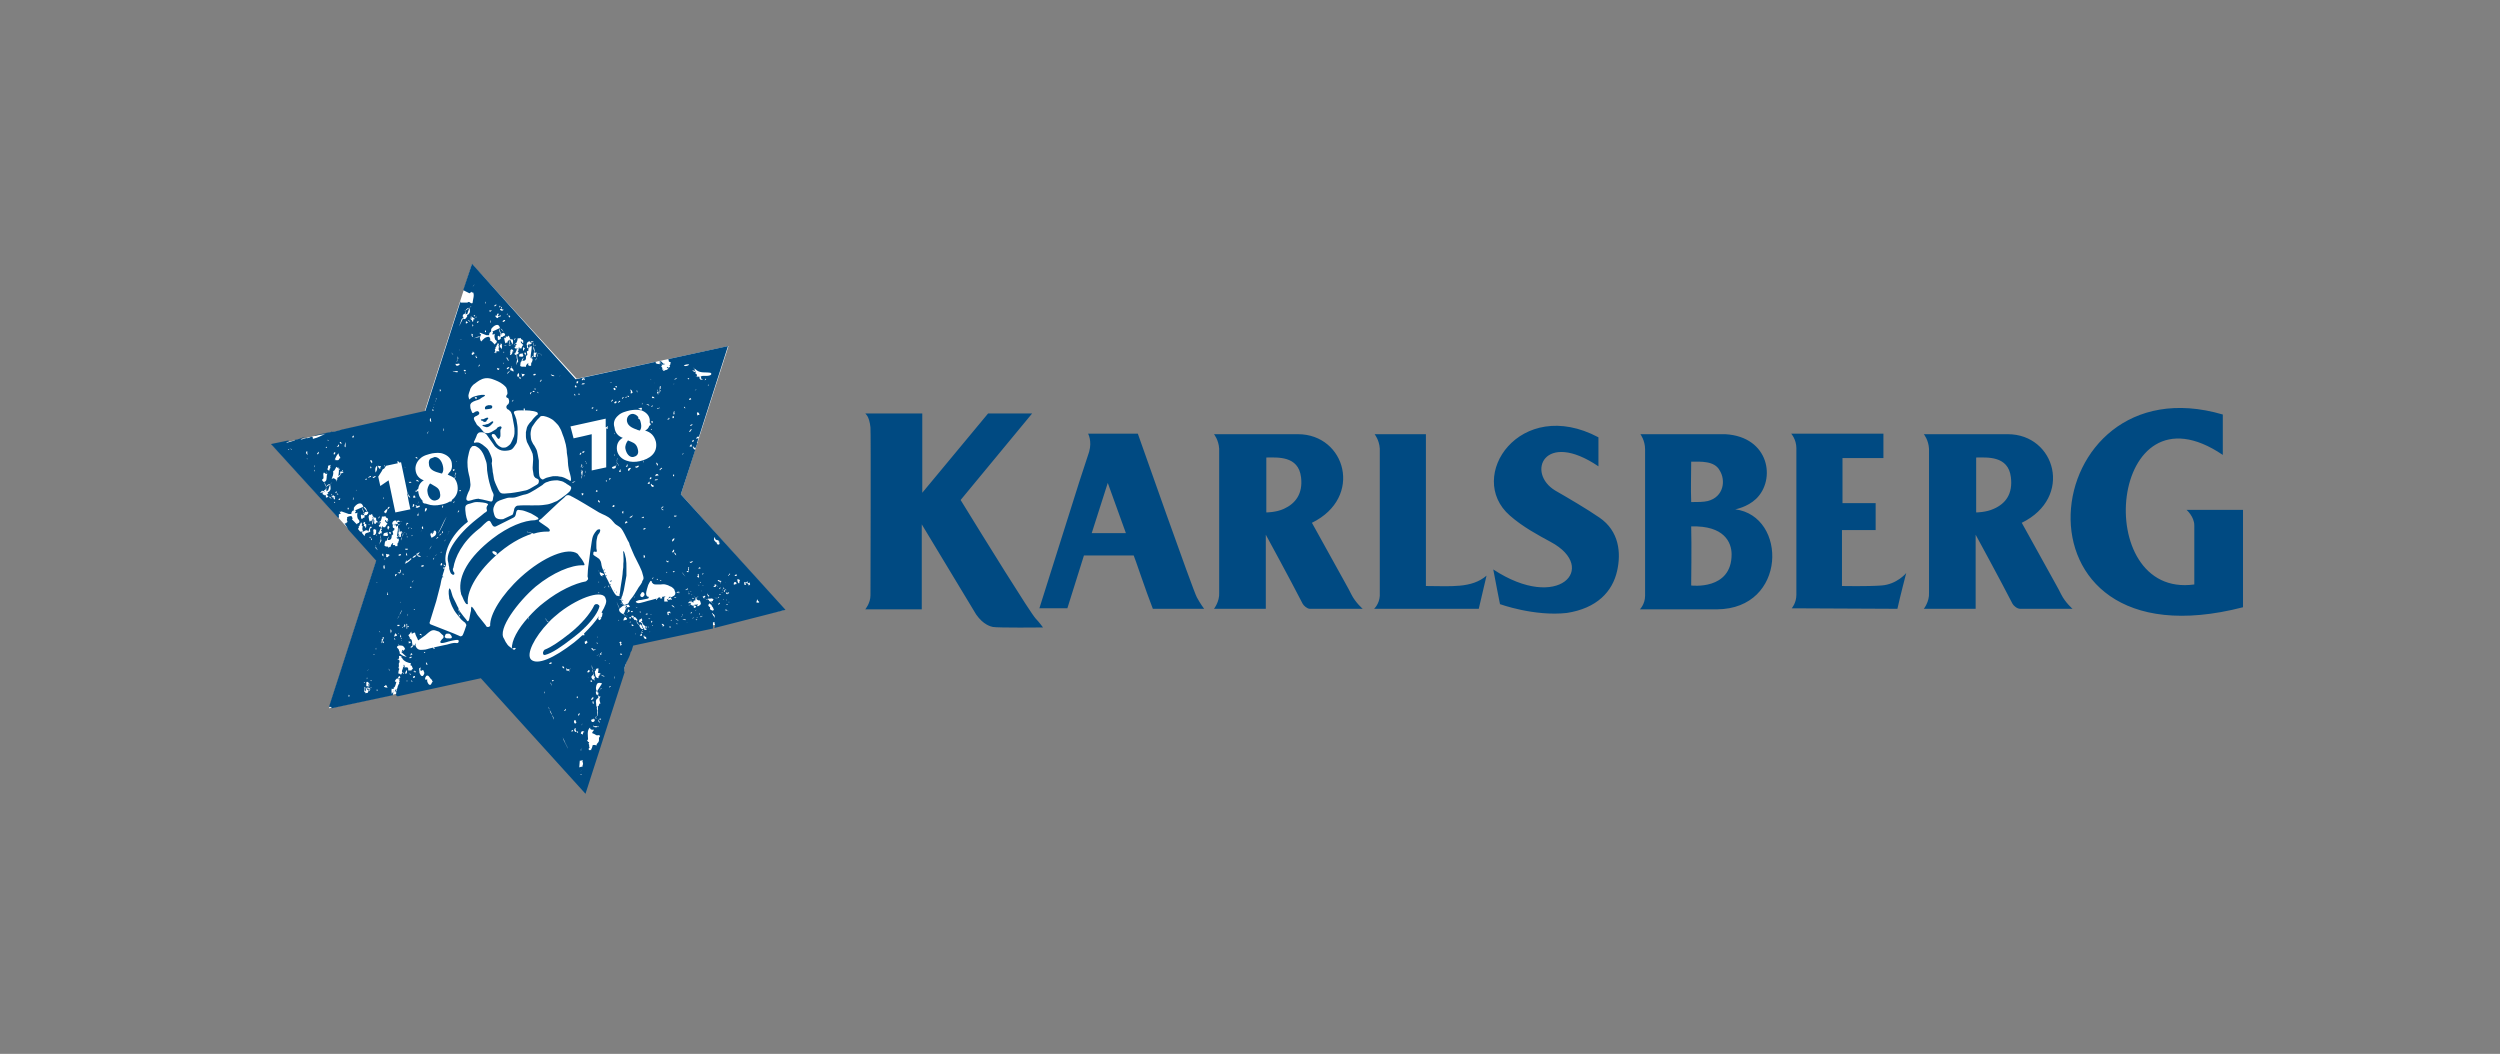 <?xml version="1.0" encoding="UTF-8"?>
<svg xmlns="http://www.w3.org/2000/svg" xmlns:xlink="http://www.w3.org/1999/xlink" version="1.1" x="0px" y="0px" viewBox="0 0 482.5 203.4" style="enable-background:new 0 0 482.5 203.4;" xml:space="preserve">
<rect x="0" y="0" width="482.5" height="203.4" fill="#808080" stroke="none"/>
<style type="text/css">
	.st0{fill:none;}
	.st1{fill:#004A82;}
	.st2{fill:#FFFFFF;}
</style>
<g id="Ebene_2">
	<rect class="st0" width="482.5" height="203.4"></rect>
</g>
<g id="Ebene_3">
	<g>
		<g>
			<path class="st1" d="M423.5,101.4l0,11.4c-20.1,2.8-16.5-39.9,5.5-25V80c-36.2-10.6-43.4,49.4,3.9,37.2V98.4l-10.9,0     C422,98.4,423.5,99.7,423.5,101.4L423.5,101.4z M397.8,114.7c-0.8-1.6-0.2-0.4-7.6-13.8c10-4.9,6.5-17.1-2.7-17.1     c-6.5,0-16.2,0-16.2,0s0.9,1.1,1,2.8v27.8c0.1,1.7-1,3.1-1,3.1h10v-14.3c0,0,4.8,8.8,7.1,13.3c0.2,0.4,0.9,1,1.5,1H400     C400,117.5,398.6,116.3,397.8,114.7L397.8,114.7z M384.8,98.2c-1.5,0.7-3.4,0.7-3.4,0.7V88.3c2.1,0,6.2-0.4,6.7,3.8     C388.5,95.3,387.1,97.2,384.8,98.2L384.8,98.2z M366.2,117.5c0.5-2.3,1.7-6.9,1.7-6.9s-1.8,2.2-4.8,2.4c-2.6,0.2-7.6,0.1-7.6,0.1     l0-10.8h6.5v-5.2h-6.4v-8.7l7.9,0v-4.7h-17.8c0,0,1,1.1,1,2.8c0,0,0,28.2,0,28.3c0,1.6-0.9,2.6-0.9,2.6L366.2,117.5L366.2,117.5z      M334.9,98.3c0,0,2.3-0.4,4-2c3.9-3.7,2.6-12-5.9-12.5c-0.3,0-0.5,0-0.8,0c-5.8,0-15.6,0-15.6,0s0.9,1.2,0.9,2.9v28.3     c0,1.6-1,2.6-1,2.6l14.9,0C344.9,117.5,345,99.6,334.9,98.3L334.9,98.3z M329.6,96.7c-0.9,0.2-1.8,0.2-3.2,0.2     c-0.1-2.8,0-5,0-7.8c1.8,0,4.5-0.2,5.5,1.7C333.1,92.7,332.7,95.9,329.6,96.7L329.6,96.7z M334.2,107c0,7-7.8,6-7.8,6l0-0.4     c0,0,0.1-7.3,0-11C332.8,101.4,334.2,104.7,334.2,107L334.2,107z M312.1,110.2c0.8-3.5,0.4-7.7-3.4-10.3c-2.3-1.6-6.4-4-8.5-5.2     c-5.7-3.4-2.2-11.8,8.3-4.7c0,0,0,0,0,0s0-5.6,0-5.6c-15.1-8-25.7,7.6-17.1,15.1c2.5,2.2,5.5,3.8,7.9,5.1     c9.3,5,1.5,13.6-11.1,5.3c0.4,2.2,1.3,6.7,1.3,6.7s6.6,2.4,12.9,1.7C308.2,117.4,311.2,114.2,312.1,110.2L312.1,110.2z      M285.4,117.5c0.5-2.2,1.5-6.4,1.5-6.4c-2.9,2.5-7,2-11.7,2l0-29.3h-9.9c0,0,0.9,1.1,1,2.8V115c-0.1,1.6-1.1,2.5-1.1,2.5H285.4     L285.4,117.5z M252.8,117.5H263c0,0-1.4-1.2-2.2-2.8c-0.8-1.6-0.2-0.4-7.6-13.8c10-4.9,6.5-17.1-2.7-17.1c-6.5,0-16.2,0-16.2,0     s0.9,1.1,1,2.8v27.8c0.1,1.7-1,3.1-1,3.1h10v-14.3c0,0,4.8,8.8,7.1,13.3C251.6,116.9,252.3,117.5,252.8,117.5L252.8,117.5z      M247.8,98.2c-1.5,0.7-3.4,0.7-3.4,0.7V88.3c2.1,0,6.2-0.4,6.7,3.8C251.5,95.3,250,97.2,247.8,98.2L247.8,98.2z M222.5,117.5     l9.9,0c0,0-0.7-0.9-1.4-2.2c-0.7-1.2-11.4-31.6-11.4-31.6h-9.6c0,0,0.8,1.4,0.2,3.5c-0.2,0.6-1.9,5.8-1.9,5.8l-7.7,24.4h5.4     l3.2-10.2h9.6C218.9,107.3,221.2,114.2,222.5,117.5L222.5,117.5z M217.3,102.9h-6.6l3.1-9.7L217.3,102.9L217.3,102.9z      M199.9,119.4c-1.1-1.2-9.7-15.1-14.5-22.9l13.8-16.7l-8.5,0L178,95.1l0-15.3c0,0-11,0-11,0s0.3,0.3,0.4,0.5     c0.2,0.3,0.5,1.1,0.6,2.2c0.1,1.1,0,32.4,0,32.4c0,1.5-1,2.7-1,2.7h10.9v-16.4l10.5,17.4c1.4,2,2.8,2.3,3.2,2.4     c1,0.2,9.7,0.1,9.7,0.1S200.5,120,199.9,119.4L199.9,119.4z"></path>
		</g>
	</g>
	<g>
		<path class="st2" d="M131.4,95.4l9.2-28.6l-29.3,6.3L91.1,51l-9.2,28.6l-29.3,6.3l20.1,22.2l-9.2,28.6l29.3-6.3l20.1,22.2    l9.2-28.6l29.3-6.3L131.4,95.4z"></path>
		<g>
			<g>
				<g>
					<g>
						<g>
							<path class="st1" d="M84.9,91.3l0.4,0.1c0.3-0.4,0.3-0.9,0.2-1.4c-0.2-1-0.8-1.8-1.6-1.8l-0.8,0.3c-0.3,0.2-0.4,0.6-0.3,1.2         C82.9,90.8,84.2,91.1,84.9,91.3z"></path>
							<g>
								<path class="st1" d="M134.6,116.6c0,0.2-0.5,0-0.6,0.2l0.5,0.2C134.6,116.7,134.8,116.5,134.6,116.6z"></path>
								<path class="st1" d="M151.6,117.7l-20.2-22.3l2.8-8.6c-0.2,0-0.5-0.3-0.5-0.6l0.2,0c-0.1,0.3,0.2,0.2,0.3,0.2          c0,0.1,0,0.1,0,0.2l0.4-1.1c0,0-0.1,0-0.1,0.1c0-0.2,0-0.3,0.1-0.3l0.2-0.8c-0.1,0-0.2,0.2-0.4,0.2c0-0.4,0.3-0.5,0.5-0.4          l5.6-17.5l-11.5,2.5c0,0.2,0.1,0.3,0.1,0.5c0.1,0,0.2,0.1,0.3,0.1c0.2,0.2-0.2,0.3,0,0.5l-0.2,0.1l0.1,0.2          c0,0.1,0,0.1-0.1,0.2l-0.1,0c0,0,0,0,0,0.1l-0.3-0.2c-0.1,0.1-0.1,0.1-0.1,0.2h0.3c0,0,0,0.1,0,0.1l-0.2,0.1l0,0.2          c-0.4-0.1-0.5,0.2-0.8,0.2l0.1-0.2c-0.1,0.1-0.1,0.2-0.2,0.2l0.2-0.3l-0.2,0.1c-0.1-0.1-0.1-0.2-0.1-0.3l0.1,0          c-0.1-0.1-0.1-0.2-0.3-0.4l0.2-0.1h0c0,0,0,0,0,0v0c0,0-0.1-0.1-0.1-0.1l0-0.1c0.1,0,0.9-0.1,0.6-0.2          c-0.3,0.2-0.5-0.4-0.8-0.5l-0.1,0l0.3,0.7c-0.2-0.2-0.3-0.5-0.3-0.7l-0.1,0c0.1,0.3,0,0.5,0,0.6c-0.3-0.1-0.6,0-0.8-0.3          c0.1-0.1,0.1-0.1,0.2-0.2l-15.6,3.4L91.1,50.9L89.4,56c0.6,0.3,1.2,0.6,1.2,0.6l0.2-0.1l0,0c0-0.1,0.1-0.1,0.2-0.2l0.1,0.2          l0.2-0.1c0.3,0.6,0,1.2-0.1,2.1c-0.5,0.2-0.5-0.5-1-0.1l-0.2,0.5l0.2-0.5h-1.3l0-0.3l-6.8,21.2L66,82.9          c-0.7,0.2-0.9,0.3-2,0.5l0.2-0.1l0,0c0,0,0,0,0,0l0,0c0,0,0,0,0,0l0,0H64c0,0-0.2,0.1-0.2,0.1l-2.1,0.4          c-0.1,0.1-0.3,0.1-0.3,0.1l2.2-0.5c-1,0.3-1.9,0.4-2.8,0.6l-0.1,0.1c0.9-0.2,1.8-0.3,2-0.3c-0.8,0.3-1.1,0.6-2.3,0.9          c-0.1-0.2,0.1-0.5-0.4-0.4c-0.1,0.1-0.3,0.2-0.8,0.3c0-0.1,0.1-0.1,0.2-0.2c-0.2,0.1-0.4,0.2-0.8,0.3l0.2-0.1l-0.5,0.2          c-0.8,0.1,0.5-0.4,0.5-0.5l-0.3,0.1c-0.4,0.2-1,0.4-1.6,0.5c0,0,0,0,0,0.1l-1.7,0.5c0.1-0.1,0.4-0.3,0.7-0.4          c-0.1,0-0.3,0-0.2-0.1l-3.4,0.7L65.3,100c0.3-0.3-0.1-0.6,0.2-0.8c0,0,0.3-0.1,0.3,0c0,0-0.3-0.5-0.3-0.5          c0,0.1,0.3,0.1,0.4,0l0,0c0,0,0,0,0,0l1.4,0.5l0.5,0c0-0.4,0.2-0.6,0.4-0.7l0,0.2c0.1-0.2,0.1-0.5,0.1-0.7          c0.4-0.7,1.5-1.4,1.8-0.2c0.4,0,0.7,0.5,0.8,1l-0.8-1l-0.2,0.1l0.5,1.3l0-0.4l0.3,0l0.2-0.1l0.2,0.2c0,0.1-0.1,0.2-0.1,0.3          l-0.2,0.1c0.1,0.1,0.2,0.2,0.4,0.4l0-0.3c0-0.1,0.1-0.2,0.1,0c0.1,0,0.1,0,0.1-0.1l0.2,0.1l0.1-0.2c0.3,0,0.1,0.6,0.4,0.4          l-0.1,0.2c0.2,0.1,0.4,0.1,0.5,0.1c0.1,0.1,0.1,0.2,0.1,0.4c0,0,0,0,0,0c0,0.3,0.3,0.2,0.3,0.5c-0.3,0.1-0.3-0.1-0.4,0.3          c-0.3,0.1-0.3-0.2-0.3-0.5c0.1,0,0.1,0,0.1,0l-0.4-0.9l0,0.2l0,0.1L72,100c0.1,0.4,0.1,0.8-0.1,1.2c-0.1,0-0.3,0-0.4,0          c-0.2,0.1-0.4,0-0.6-0.1l-0.4,0l0.2,0.1c0,0.4,0,0.7-0.2,0.7c0.1-0.4-0.2-0.3-0.3-0.4l0.1-0.3L70,101l0.2,0l0-0.3          c0.1,0,0.2,0.1,0.3,0.2l-0.1,0.2c0.1,0,0.3,0,0.4,0l0.6,0.1l0.4,0L72,100l-0.1,0.2c-0.1,0.1-0.2,0.2-0.2,0.4l-0.2-0.1          l-0.1,0.2c-0.2-0.2-0.2-0.8-0.3-1.1l0.2,0l-0.4-0.4l0,0.2c-0.4,0-0.3,0.1-0.6,0c0.2,0.3,0,0.2,0,0.6l-0.2-0.1l-0.1,0.2          l-0.3,0c0-0.6-0.2-0.7,0.2-0.8l0.1,0.2l0,0l0.2-0.1l0.1-0.2L70,99.5c0.1-0.1,0.2-0.2,0.3-0.3l-0.2-0.1l0-0.1l0.3,0.1          c-0.3-0.3-0.5-0.7-0.5-1.2l-1.6,0.7l0.2-0.1c0.3,0.1,0.2,0.4,0,0.4c0,0.3,0.5,0.1,0.5,0c-0.1,0.5-0.1,0.8,0.1,1.3          c0.1,0,0.1,0.1,0.2,0.2l0,0.1l0.1,0c0,0.2-0.1,0.2-0.1,0.4L69,101l-0.1,0.2c-0.4-0.3-0.8-0.9-1-0.9c0.3-0.1,0-0.7-0.1-0.7          c-0.3,0-0.6,0.1-0.8,0.2L67,99.8c0,0.1,0,0.3,0,0.4c-0.2,0.1,0.2,0.5,0,0.6c-0.1,0-0.1,0.1-0.2,0.2l-0.3,0          c0,0,0.7,1.1,0.7,1.2l5.4,6l-9.1,28.2c0.1,0,0.1,0,0.2,0.1c0,0,0.1,0,0.1-0.1c0.2,0,0.1,0.2,0.2,0.2l0,0.1l0,0l11.7-2.5          c0.1-0.2,0.2-0.5,0.2-0.7l-0.2,0.7l0.1,0c0.1-0.3,0.1-0.6,0.1-0.7c0-0.1,0-0.1,0.1-0.2l0-0.1c-0.1,0.3-0.3,0.7-0.4,0.7          c0-0.3-0.1-0.5,0-1c0.1,0,0.3,0.2,0.4,0c0,0-0.1-0.1,0-0.2c0,0,0,0,0.1-0.1c0,0,0,0.1,0,0.1c0,0,0,0,0,0l0,0          c0.2-0.3,0.3-0.7,0.4-1.1c-0.1,0-0.2,0-0.3-0.1c0.1-0.3,0.3-0.5,0.5-0.6c-0.8-0.5-1.2-0.7-1.2-0.7c0,0,0.4,0.3,1.3,0.8          c0,0,0-0.1,0-0.1l0,0.1c0,0,0.1,0,0.1,0.1c0,0,0.1,0,0.1,0l0-0.2l-0.1,0.1c0,0,0,0-0.1,0c0.1-0.1,0-0.2,0.1-0.4l0.1,0l0-0.1          c0.2-0.1,0.1,0.1,0.3,0.2c-0.1,0-0.2,0.3-0.3,0.3l-0.1-0.1c0.1,0.1,0.1,0.1,0.2,0.2c0,0,0,0.1,0,0.1c0,0-0.1,0-0.1,0.1          l0.1,0c0,0,0,0,0,0.1c0.2,0.1,0,0.1,0,0.1s-0.1,0.2-0.1,0.2c0,0.1,0.1,0.1,0.1,0.1s-0.4,0.6-0.4,1l-0.1,0.2l0,0c0,0,0,0,0,0          l0,0c0,0,0,0,0,0l-0.2,0c0,0.1-0.2,0.3-0.2,0.4c0,0.2,0.1,0,0.1,0l0,0.2l0.2-0.6l0.1,0c0,0.2-0.1,0.4-0.2,0.6l0.1,0          c0,0.2-0.1,0.4-0.1,0.6c0.1,0,0.3,0.1,0.3,0.2l16.1-3.5l20.2,22.3l7.6-23.6c0,0-0.1,0.1-0.1,0.1c-0.3-1.1,1.1-2.8,1.2-3.8          c0.1-0.1,0.1-0.2,0.2-0.3l0.3-1l15.4-3.3l0-1.2c0.2,0.1,0.2-0.2,0.3,0l0,0.2l0.1,0.2c0,0.4-0.1,0.4-0.1,0.7L151.6,117.7z           M133,83.2c0.2,0,0.4-0.7,0.5-0.2C133.3,82.9,133.2,83.7,133,83.2z M133.5,86.2c-0.1-0.1-0.4,0.1-0.4-0.1          c0.1,0,0.3-0.6,0.4-0.2C133.4,85.9,133.6,86,133.5,86.2z M133.6,85.3c0-0.3,0.1-0.4,0.3-0.4          C133.9,85.2,133.8,85.3,133.6,85.3z M134.1,75.3l0.4-0.2C134.3,75.2,134.2,75.4,134.1,75.3z M134.9,80.1          c-0.1,0-0.3-0.1-0.3,0.1c0,0,0.1,0,0.1,0.1c-0.2,0-0.1-0.4-0.2-0.6c0.2-0.3,0.4,0,0.5,0.3L134.9,80.1z M135.1,74.4l0.3-0.3          C135.3,74.2,135.2,74.3,135.1,74.4z M135.1,73.1c0.1,0.1,0.5-0.1,0.5,0.2C135.5,73.2,135.1,73.4,135.1,73.1z M136,73.4          C136.2,72.8,136.5,73.2,136,73.4L136,73.4z M136.8,74.1l-0.1,0.4c0,0-0.1-0.1-0.1-0.1C136.7,74.4,136.7,74.2,136.8,74.1          C136.8,74.1,136.8,74.1,136.8,74.1z M134,71.4l0-0.1l0.1,0.1l-0.3-0.5c0.1,0.1,0.3,0.3,0.3,0.5l0.1-0.2          c0.8,1,2.1,0.5,3.1,0.8l-0.1,0.2l0.1,0.1c-0.8,0.5-1.5,0-2.1,0.4c0.1,0.1,0.3,0.5,0,0.4c-0.4,0.2,0-0.6-0.4-0.4          c-0.1,0-0.1,0.1-0.2,0.1l0-0.2c0,0-0.1,0.1-0.1,0.1c-0.1,0-0.2,0-0.3,0l0.4-0.1l-0.1-0.1c0-0.3-0.1-0.4-0.3-0.4l0.1-0.4          c-0.3,0.2-0.5,0-0.7-0.3l0.7,0.3L134,71.4z M133.7,82c-0.2,0-0.3,0.3-0.5,0.2C133.3,81.8,133.7,81.9,133.7,82z M133.4,77.1          c-0.2,0-0.2,0.1-0.4,0.1C133,76.8,133.4,76.7,133.4,77.1z M132.7,73C133.3,72.9,132.9,73.5,132.7,73L132.7,73z M133,70.4          c-0.2,0.2-0.9,0.4-1,0.1C132.2,70.4,132.9,70.2,133,70.4z M132.3,78.8c-0.2,0-0.3-0.1-0.3-0.3          C132.1,78.5,132.2,78.6,132.3,78.8z M131.9,87.4c0,0.2-0.1,0.3-0.2,0.4C131.7,87.6,131.8,87.5,131.9,87.4z M55.6,86.7          c0.1,0.1,0.2-0.2,0.2,0.1C55.7,86.8,55.7,86.9,55.6,86.7z M55.9,86.5C55.9,86.5,55.9,86.5,55.9,86.5L55.9,86.5          C56,86.6,55.9,86.6,55.9,86.5z M56.1,86.5L56.1,86.5c0.1,0.1,0.1,0.2,0.2,0.3C56.2,86.9,56.1,86.7,56.1,86.5z M59.2,88.5          c0.1,0.1,0.1-0.2,0.1-0.1c0,0.1,0,0.2,0,0.2C59.3,88.7,59.2,88.6,59.2,88.5z M59.2,87.1l0.1,0c0,0.3,0,0.5,0.1,0.7          C59.2,87.7,58.9,87.4,59.2,87.1z M66.2,90.8c-0.1,0.1-0.1,0.2-0.2,0C66.1,90.8,66.2,90.6,66.2,90.8z M65.8,85.7          c0-0.2-0.3-0.1-0.2-0.4C65.9,85.2,66,85.8,65.8,85.7z M65.4,85.8c0.2,0.5-0.4,0.5-0.4,0.3C65.3,86.2,65.2,85.8,65.4,85.8z           M65.4,87.5c-0.1,0.5,0.2,0.5,0.3,0.9l-0.2,0.1c0,0.1,0,0.2,0,0.3l0-0.3l-0.1,0.2c-0.1,0.2-0.4,0.1-0.7,0.1l0.1-0.2          l-0.5,0.7c0.2-0.2,0.3-0.5,0.5-0.7l-0.2,0.1C64.9,88.1,65,87.7,65.4,87.5z M65.6,90.4c0,0.2-0.1,0.4-0.2,0.2          C65.5,90.5,65.6,90.4,65.6,90.4z M64.5,87.3l0.2,0c0.1,0.3-0.3,0.6-0.3,0.3C64.4,87.6,64.4,87.4,64.5,87.3z M63.8,89.7          c0,0.4-0.2,0.3,0,0.6l-0.2,0.2l0.3,0.1c-0.1,0-0.2-0.1-0.3-0.1l0,0.3c-0.2,0-0.3,0-0.4-0.2c0-0.3,0.2-0.3,0.1-0.7          C63.6,89.8,63.7,89.8,63.8,89.7z M63.8,93.4L62.9,94C63.1,93.6,63.4,93.4,63.8,93.4z M63.3,84.9l0.2,0.2          c-0.1,0-0.3-0.1-0.3-0.2L63.3,84.9z M63,86.2C63.3,86.6,62.6,86.5,63,86.2L63,86.2z M62.2,92.5c0.5-0.1,0-0.9,0.3-1.3          c0.1,0,0.2,0.1,0.3,0.2l0.2,0.1l0-0.6c0,0.2,0.1,0.4,0,0.6l0.2-0.1c-0.3,0.6,0,1.2-0.4,1.5L62.6,93l0.4,1h0          c-0.2-0.2-0.4-0.6-0.4-1L62.4,93C62.4,92.8,62.1,92.9,62.2,92.5z M62.5,94.8c-0.2,0-0.3-0.1-0.5-0.2L62.5,94.8L62.5,94.8z           M60.6,91c0-0.2,0-0.4,0.1-0.3C60.7,90.8,60.7,91,60.6,91z M60.7,90.2c0-0.2,0-0.4,0.1-0.4C60.8,89.9,60.8,90.1,60.7,90.2z           M61.2,87.5c0.2,0,0.1-0.3,0.3-0.3C61.6,87.6,61.2,87.9,61.2,87.5z M62.1,86.1c-0.1-0.2-0.1-0.4-0.2-0.5L62.1,86.1z           M63.1,95.5c0,0-0.1,0-0.1-0.1l0,0.1c0.2,0.1,0.3,0.2,0.4,0.3c-0.2,0.1-0.2,0.3-0.5,0.2c0-0.2,0-0.4-0.1-0.5          c0,0.1-0.1,0.1-0.2,0.1c0,0,0-0.1,0-0.1c0,0-0.1,0-0.2,0l0-0.1l-0.1,0c-0.2-0.2,0.2-0.3,0.1-0.4c-0.1,0.1-0.2,0.1-0.3,0          c0,0,0,0,0,0.1l-0.3,0c0-0.1,0.1-0.1,0.2-0.2c0,0,0-0.1,0-0.1c0.1,0,0.6-0.1,0.6,0.1c0.1,0,0.1,0.1,0.2,0.1c0,0,0,0,0,0          l-0.3-0.3c0.1-0.1,0.3-0.2,0.4-0.3l0,0L62.9,94c0.1,0.2,0.1,0.5,0.1,0.8l0,0.1c0,0,0,0,0,0l0,0l0.1-0.2l0.2,0l-0.1,0.3          l0.5-1.5c0,0,0,0,0,0c0.1-0.1,0.2-0.3,0.4-0.4l-0.4,0.4c0.1,0.3,0.1,0.6,0.1,0.9c-0.1,0.3-0.3,0.6-0.6,0.6l0.2,0.2          C63.3,95.2,63.2,95.4,63.1,95.5L63.1,95.5z M63.6,96l-0.1-0.1c0.2-0.1,0.4,0.2,0.5,0.4L63.6,96z M64.6,97.1L64.5,97          c0-0.1,0.1-0.3,0.2,0C64.6,97,64.6,97.1,64.6,97.1z M64.6,96c0,0.3,0.2,0.2,0,0.3c0,0,0,0.1,0,0.1c-0.1,0-0.2-0.1-0.2-0.1          c0-0.1,0-0.2,0-0.3c0,0-0.1,0-0.1,0c0,0,0,0.1-0.1,0.1c0,0,0-0.1,0-0.1c0,0,0-0.1,0-0.1c0,0-0.1,0.1-0.2-0.1          c0-0.2,0.1,0,0.2,0c0,0,0,0,0,0c0-0.2-0.1-0.1-0.1-0.3c0,0.1-0.2,0.1-0.2,0c0.1-0.2,0.1,0,0.2-0.1c0,0-0.1-0.1-0.1-0.1          c0.1,0,0.1,0.1,0.1,0.3c0.1,0,0.1,0.1,0.1,0.1c0-0.1,0.1-0.1,0.2-0.1c0,0.3,0.4,0.1,0.3,0.4C64.7,95.8,64.7,95.9,64.6,96z           M64.9,95.2c-0.1,0-0.1-0.1-0.2-0.2c0.1,0,0.1-0.1,0.2-0.2c0,0.1,0,0.1,0.1,0.1C65,95.1,64.9,95,64.9,95.2z M65,95.5          c0-0.2,0.1,0,0.1-0.2c0,0,0,0,0-0.1c0,0,0.1,0,0.1,0.1c-0.1,0.2,0.1-0.1,0.1,0.1C65.1,95.5,65.1,95.4,65,95.5z M65.1,92.2          c0,0.1,0,0.3,0,0.4c0,0-0.1,0-0.1,0c0,0.1,0,0.2,0,0.3c-0.1,0-0.1-0.1-0.1-0.3c0.1,0,0.1,0,0.1,0c-0.4,0-0.5-0.6-1-0.1          c0.2-0.6,0.4-0.9,0.3-1.6c0.4,0,0.4-0.7,0.7-0.8l0.1,0.2l0.2-0.1c0.2,0.5,0.1,1,0,1.7c0.1,0,0.1-0.3,0.4-0.2          C65.5,91.9,65.3,92.2,65.1,92.2z M65.7,96.2C65.5,96.9,65,96.2,65.7,96.2L65.7,96.2z M66,91.3c0-0.1,0-0.1,0-0.3          C66,91,66,91.2,66,91.3C66,91.3,66,91.2,66,91.3c0,0-0.1,0.1-0.1,0.1c0,0-0.1-0.2-0.1,0c0,0.2,0,0.2,0,0.3          c-0.1-0.1,0-0.2-0.2-0.1c0-0.2,0.1,0,0.1-0.3c0-0.1,0-0.1,0-0.1c-0.1-0.1-0.1,0.2-0.1,0c0.1-0.4,0.4,0,0.4-0.3          c0.2,0.1,0.1,0.5,0.3,0.1C66.2,91.5,66.2,91.2,66,91.3z M66.7,86.4c0-0.1-0.1-0.2-0.2-0.2c0-0.3,0.1-0.6,0.2-0.9L66.7,86.4z           M67.3,98.3l-0.2,0l0-0.3l0.2,0L67.3,98.3z M68.1,96.4c0.1,0,0.1-0.2,0-0.3c0.1-0.1,0.3-0.2,0.1,0          C68.4,96.2,68.1,96.7,68.1,96.4z M68,84.3c0-0.1,0.3-0.4,0.3-0.1C68.3,84.5,68,84.6,68,84.3z M68.8,94.7          c-0.1,0-0.1,0.2-0.1,0c0.1,0,0.1-0.2,0.1-0.3L68.8,94.7z M70.5,92.5C71,92,70.7,93,70.5,92.5L70.5,92.5z M71.1,92.1          c0.2-0.1,0.5-0.5,0.5,0C71.3,91.9,71.1,92.5,71.1,92.1z M71.5,90C72,90.3,71.3,90.7,71.5,90L71.5,90z M71.7,89.4          c0-0.3-0.3-0.2-0.2-0.6C71.8,88.7,72,89.4,71.7,89.4z M69.1,102.1L69.1,102.1c0.1-0.4,0.3-0.2,0.1-0.5l0.2-0.1l0-0.2          c0.1-0.1,0.2-0.2,0.2-0.4l0.1,0l0-0.1c0.1,0,0.1,0.3,0.2,0.3l-0.1,0.3l0.2,0.2c-0.1,0.6-0.1,0.5,0.1,1l-0.6,0L69.1,102.1z           M70.4,103.4c0,0-0.1,0-0.1,0l-0.5-0.6c0.4-0.2,1-0.8,1.3-0.2c0.1-0.3,0.3-1.4,0.7-0.8c-0.4,0.1-0.5,0.5-0.3,0.7          C71.2,103,70.4,102.6,70.4,103.4z M71.5,103.7c0,0.1-0.1,0.1-0.2,0.1c0.1-0.6,0.4,0.2,0.5,0.4          C71.5,104.4,71.7,103.9,71.5,103.7z M138.7,116.7c-0.3-0.1,0.1-0.2,0.1-0.4C139.1,116.5,138.8,116.6,138.7,116.7z           M138.8,116c0.1-0.1,0.2-0.1,0.2-0.1L138.8,116z M138.8,114.8c0-0.2,0.3-0.2,0.3,0L138.8,114.8z M138.8,113.6          c-0.1-0.2,0.2-0.1,0.3-0.2C139.2,113.2,139.1,113.7,138.8,113.6z M139.7,115.8c-0.1,0,0-0.1-0.1-0.1          C139.6,115.5,139.8,115.8,139.7,115.8z M139.9,117.8c0.1-0.3,0.4-0.1,0.5,0C140.3,118,140.2,117.7,139.9,117.8z           M140.3,115.8C140.1,116,140.1,115.6,140.3,115.8L140.3,115.8z M140.2,116.6c0.1-0.1,0.2,0.1,0.3,0c0.1-0.1-0.2,0.1,0,0.2          C140.4,116.6,140.2,116.9,140.2,116.6z M140.6,118C140.5,118,140.6,118,140.6,118C140.7,117.7,140.7,118,140.6,118z           M140.6,116.2C140.8,116,140.8,116.4,140.6,116.2L140.6,116.2z M140.6,113l0.3,0.2C140.8,113.1,140.7,113.1,140.6,113z           M146.3,115.7c-0.2,0.5,0.3,0.2,0.2,0.6l-0.5,0C146,116,146.1,115.7,146.3,115.7z M143.8,112.3c0.2,0.4,0.2,0,0.5-0.1          c-0.1,0.6,0.4,0.3,0.4,0.1c-0.1,0.3,0.2,0.5,0,0.6c0-0.3-0.1,0.2-0.2,0.1c0-0.6-1-0.6-0.5-0.1l-0.3,0          C143.6,112.5,143.6,112.3,143.8,112.3z M142.8,112.1c-0.2,0,0,0.5-0.2,0.5c-0.2-0.1-0.3-0.5-0.3-0.8          C142.5,111.8,142.8,111.8,142.8,112.1z M142.2,110.9c0.1,0.4-0.5,0.3-0.4,0.1C141.9,111,142,110.8,142.2,110.9z           M142.1,112.8l0-0.2c-0.1,0.1-0.2,0.3-0.5,0.2C141.6,111.9,142.4,112.5,142.1,112.8z M140.8,110.7c0.4,0.1-0.3,0.3-0.1,0.4          c0,0.1-0.1,0-0.2,0C140.7,111,140.7,110.8,140.8,110.7z M140.7,114.3c0.1,0.5-0.4,0-0.3,0.4c-0.1,0-0.3-0.1-0.3-0.3          c0,0,0,0,0-0.1c0,0,0,0,0,0C140.3,114.5,140.5,114.4,140.7,114.3z M139.9,113.9c0,0.3,0,0.4-0.2,0.3c0-0.3,0.3-0.6,0.5-0.3          L139.9,113.9z M140.1,112.3l-0.1,0.2C140,112.5,140,112.4,140.1,112.3z M139.6,113.4l0.1,0c0,0.1,0,0.1,0.1,0.1          c0,0.1-0.1,0.1-0.1,0.2C139.6,113.7,139.6,113.5,139.6,113.4z M139.4,113.8c0.1,0,0.1,0.1,0.2,0.1          C139.7,114,139.3,113.9,139.4,113.8z M139.6,114.4c-0.1,0-0.2,0-0.3,0c0,0,0-0.1-0.1-0.1L139.6,114.4z M139,112.5          c0.1,0,0.1-0.1,0.1-0.2c-0.2,0-0.5-0.1-0.6-0.3c0.2-0.2,0.4,0.2,0.7,0.1C139.2,112.4,139,112.8,139,112.5z M138.6,113.2          c0,0-0.1,0-0.1,0c0-0.1,0-0.2,0-0.2L138.6,113.2z M137.8,104.3c0-0.3,0-0.6,0.2-0.6c0,0.6,0.3,0.4,0.4,0.6          c0,0,0.1,0,0.1-0.1c0.2,0,0.1,0.2,0.2,0.2l0,0.1l0.1,0c0,0.1,0.1,0.1,0.1,0.2l-0.2,0c0,0.1,0.1,0.1,0.2,0.1          c0,0.1-0.1,0.1-0.1,0.3c-0.1,0-0.2,0-0.3,0l-0.2-0.3c0.1-0.1,0.2-0.3,0.1-0.2c0,0.1-0.1,0.1-0.2,0.1l-0.5-0.6          C137.7,104.3,137.7,104.3,137.8,104.3z M137.9,112.8c0.2,0,0.4,0,0.4,0.2c-0.1,0-0.2,0.1-0.2,0.3c-0.2,0-0.4,0-0.4-0.2          C137.9,113.2,138,113,137.9,112.8z M136.6,114.5c-0.1,0.4,0.3,0.3,0.3,0.6c-0.3-0.2-0.1,0.4-0.2,0.3          C136.8,114.9,136.3,114.9,136.6,114.5z M135.6,110.7c0.1,0,0.2,0,0.3,0l-0.4,0.2C135.5,110.7,135.5,110.7,135.6,110.7z           M135.9,112.9c-0.2,0.1-0.3,0.1-0.5,0.1c0,0,0,0,0,0L135.9,112.9z M135.3,113.6c0.1,0,0.2,0,0.3,0L135.3,113.6z           M135.5,114.2c-0.1-0.1-0.1-0.2-0.1-0.3L135.5,114.2z M135.8,115l-0.3,0C135.6,115,135.8,115,135.8,115z M135.3,109.7          c-0.2-0.1-0.3,0.1-0.5,0.1C134.9,109.3,135.1,109.5,135.3,109.7z M135.3,112.4c0,0.2-0.3,0-0.2-0.1          C135.2,112.3,135.2,112.4,135.3,112.4z M134.9,110.9c-0.2,0.1,0.1,0.3,0,0.6c-0.1-0.1-0.3-0.1-0.4-0.2          C134.8,111.3,134.7,110.4,134.9,110.9z M135,112.9C134.8,113.1,134.6,112.8,135,112.9L135,112.9z M134.7,111          c0,0-0.2-0.1-0.2-0.1C134.5,110.9,134.8,110.9,134.7,111z M134.6,112.7l-0.2,0.1C134.5,112.8,134.5,112.7,134.6,112.7z           M134.4,115.2c0,0,0,0.1,0,0.1c0.1,0,0.2-0.2,0.4-0.1l-0.4,0.1c0,0,0,0,0,0c0,0-0.1,0-0.1,0l-0.2,0.1c0-0.1,0.1-0.1,0.2-0.1          l0.1-0.1l-0.3-0.1c-0.1,0-0.2,0-0.2-0.1l0.2,0.1C134.3,115.2,134.4,115.2,134.4,115.2z M134.7,115.6l-0.1,0.1          C134.6,115.7,134.7,115.6,134.7,115.6z M134.1,114.6C134.3,114.3,133.8,114.8,134.1,114.6L134.1,114.6z M133.9,115.6          c-0.1-0.1-0.3,0.1-0.3-0.2C133.8,115.4,133.9,115.4,133.9,115.6z M133.7,108.4c-0.2,0.2-0.5,0.4-0.6,0          C133.4,108.6,133.6,108.1,133.7,108.4z M133.6,114.8C133.4,115,133.4,114.6,133.6,114.8L133.6,114.8z M133.5,115.2          L133.5,115.2C133.4,115.2,133.5,115.2,133.5,115.2z M133.2,114.1l0.3,0.1C133.3,114.2,133.2,114.2,133.2,114.1z           M132.8,109.5l0.2,0c-0.1,0.4,0.1,0.5-0.2,0.7c0-0.2,0-0.4,0.1-0.5C132.9,109.7,132.8,109.7,132.8,109.5z M132.9,110.4          c-0.1,0.1-0.3,0-0.4-0.1C132.6,110.1,133,110.2,132.9,110.4z M132.3,111.3c-0.3-0.3-0.5-0.5-0.7-0.9L132.3,111.3z           M130.7,72.9c-0.2,0.3-0.4,0.4-0.6,0.3L130.7,72.9z M130,80c-0.1-0.3,0.1-0.9,0.2-0.5C130,79.5,130.4,80,130,80z           M130.1,91.6l0,0.3l-0.2,0l0-0.3L130.1,91.6z M130.1,106.1c0.1,0.4-0.3,0.7-0.4,0.4C129.9,106.4,129.9,106,130.1,106.1z           M129.7,104.5c0-0.4,0.2-0.6,0.5-0.6C130.1,104.3,129.9,104.5,129.7,104.5z M129.9,110.2c0,0.1,0.3,0,0.3,0.1          c0.1,0.2-0.2,0-0.2,0.2C129.9,110.4,129.8,110.2,129.9,110.2z M130.2,106.6c0.1,0.2,0.3,0.2,0.3,0.6          C130.4,107.1,130,106.8,130.2,106.6z M130.1,99.5c0.2,0.1,0.5-0.1,0.5,0.1C130.4,99.7,130.1,99.9,130.1,99.5z M129.9,74.1          l0.3,0c0.1,0,0.2,0,0.2,0l-0.2,0C130.1,74.1,130,74.2,129.9,74.1c0-0.2,0-0.3,0-0.4L129.9,74.1z M129.8,80.4          c0.2-0.4,0.5,0.4,0,0.3L129.8,80.4z M129.7,70.8l-0.3,0.3C129.6,70.9,129.7,70.9,129.7,70.8z M129.3,101.5          c0.1,0.3-0.3,0.6-0.3,0.3C129.2,101.8,129.2,101.5,129.3,101.5z M128.9,80.8c0,0.5,0.2-0.6,0.3,0          C129.2,81,128.6,81.1,128.9,80.8z M128.6,108.1c0,0.4,0.2,0.2,0.4,0.1l0,0.3C128.8,108.6,128.4,108.3,128.6,108.1z           M128.8,110.4c0,0.1-0.2,0-0.2,0.2C128.5,110.5,128.6,110.3,128.8,110.4z M128,97.7c0.1,0.4-0.3,0.2-0.3,0.4l0,0.2          c0.1,0,0.4-0.1,0.3,0.2c-0.2-0.1-0.4-0.1-0.4-0.5C127.7,98,127.8,97.8,128,97.7z M127.7,112c-0.1,0.1-0.2,0.1-0.3,0.1          C127.3,111.9,127.6,112,127.7,112z M127.8,90.5c-0.3-0.2-0.4,0.6-0.5,0.1C127.5,90.5,127.7,90,127.8,90.5z M127.5,75.2          c0,0.1,0,0.3-0.1,0.4c0-0.1-0.1-0.1,0-0.3C127.5,75.3,127.5,75.2,127.5,75.2z M127.5,74.5l0,0.5c-0.1,0.1-0.1,0.1-0.2,0          c0,0.2,0,0.3,0,0.5c0-0.1,0.1-0.2,0.1-0.1c-0.1,0.4-0.3,0.8-0.5,0.8c0.2-0.1,0.3-0.3,0.4-0.7c0-0.2-0.1-0.1-0.1-0.3          C127.4,75.3,127.2,74.4,127.5,74.5z M127.3,71.2c0,0,0-0.1,0.1-0.1l0,0L127.3,71.2C127.3,71.3,127.3,71.2,127.3,71.2z           M127.1,71.2l0.1,0.1C127.2,71.2,127.2,71.2,127.1,71.2L127.1,71.2z M126.9,75.1c0,0.2,0.1,0.1,0,0.3          c-0.1,0-0.1-0.1-0.1-0.1C126.9,75.3,126.9,75.2,126.9,75.1z M126.9,75.6c0.1-0.1,0.2,0.1,0.2-0.1c0,0.5-0.1,0.5-0.3,0.4          C126.8,75.7,126.9,75.7,126.9,75.6z M127.4,78.8c-0.3-0.2-0.5,0.4-0.6,0C127,78.9,127.3,78.5,127.4,78.8z M127,89.7          c-0.1,0-0.1,0.2-0.2,0.2c0-0.2-0.1-0.4-0.2-0.6C126.9,89.3,126.9,89.5,127,89.7z M127,111.8c0,0-0.1,0.1-0.1,0.1l-0.1,0          c0-0.1,0-0.1-0.1-0.1C126.8,111.6,127,111.8,127,111.8z M126.4,92.8c-0.1-0.5,0.4-0.1,0.5-0.4          C127,92.9,126.5,92.5,126.4,92.8z M127,91.9c-0.2-0.4-0.2,0-0.5,0C126.4,91.3,127.3,91.4,127,91.9z M126.4,74          c0,0-0.1-0.1-0.1-0.2L126.4,74z M125.9,76.5c0.2,0.1,0.4,0.1,0.4,0.4c-0.2-0.2-0.4,0.1-0.5-0.2          C125.8,76.7,125.9,76.7,125.9,76.5z M125.7,81.3l0.3,0c0,0.2-0.1,0.4-0.2,0.5C126,81.4,125.6,81.7,125.7,81.3z M125.8,82.9          c0,0.1-0.2,0.1-0.2,0C125.7,82.9,125.8,82.6,125.8,82.9z M126,78.2C125.8,78.9,125.5,78.4,126,78.2L126,78.2z M125.5,73.2          C125.2,72.9,126.2,73.7,125.5,73.2L125.5,73.2z M125.3,78.2c0,0,0,0.1,0,0.1l-0.6-0.3C124.9,78,125.2,78,125.3,78.2z           M123.9,77.7c0,0.1,0.1,0.2,0.1,0.2c0,0.1-0.1,0.1-0.1,0.3L123.9,77.7z M123,75.4c0,0.1,0,0.3,0,0.4l-0.2-0.5          C122.8,75.4,122.9,75.4,123,75.4z M122.1,75.8c-0.1,0-0.2,0.2-0.4,0.1c0.1-0.4,0.1-0.4-0.1-0.7          C122,75.2,122,75.6,122.1,75.8z M121.1,76.4c0.1-0.1,0.3,0.1,0.3,0.1C121.5,76.8,121,76.5,121.1,76.4z M120.7,76.7          C121.1,76.2,120.9,77.1,120.7,76.7L120.7,76.7z M120.4,76.7c-0.2,0-0.1,0.3-0.3,0.3C120,76.7,120.4,76.5,120.4,76.7z           M119.7,77.5c-0.2,0.1-0.3,0.2-0.4,0.3C119.3,77.4,119.7,77.2,119.7,77.5z M119.3,80.2c0.6-0.6,1.5-0.8,2.3-1          c0.6-0.1,1.4-0.2,2.1,0c0-0.3-0.4-0.1-0.5-0.4c0.3,0.1,0.5-0.3,0.7,0c0,0.2-0.1,0.3-0.2,0.4c0,0,0.1,0,0.1,0          c0.8,0.3,1.5,0.9,1.6,1.8c0,0.2,0,0.4,0,0.6c0.1,0.1,0.1,0.2,0.2,0.2c0,0.3-0.2,0.3-0.3,0.4c0,0,0,0,0,0          c-0.1,0.4-0.4,0.7-0.8,0.9c1.1,0.3,1.8,1,2.1,2.2c0.4,2.2-1.3,3.3-3.1,3.7c-0.9,0.2-1.8,0.2-2.6-0.1c-0.9-0.3-1.6-1-1.8-1.9          c-0.2-1.1,0.2-2,1.1-2.5c-0.9-0.3-1.5-1-1.6-2C118.3,81.6,118.6,80.8,119.3,80.2z M125.6,93.4l0.2,0          c-0.1,0.3,0.2,0.2,0.3,0.2c0,0.2,0,0.3,0.1,0.3C126,94.1,125.6,93.9,125.6,93.4z M126.1,111.4l-0.1,0.4c0,0-0.1-0.1-0.1-0.1          c0,0,0-0.1,0.1-0.2C126,111.5,126,111.4,126.1,111.4z M125.4,92.5c0-0.3,0.1-0.4,0.3-0.4C125.8,92.4,125.6,92.5,125.4,92.5z           M125.4,93.4c-0.1-0.1-0.4,0.1-0.4-0.1c0.1,0,0.3-0.6,0.4-0.2C125.3,93.1,125.4,93.2,125.4,93.4z M124.2,107.1          c0.2,0,0.3,0.2,0.3,0.5l-0.3,0C124.2,107.3,124.3,107.3,124.2,107.1z M124.1,102.1c0.1-0.1,0.3-0.2,0.5-0.2          C124.6,102.2,124.2,102.3,124.1,102.1z M124.2,99.7c0,0.2,0.1,0.2,0.1,0.3c-0.2-0.1-0.5,0.1-0.5-0.1          C124,100,124,99.7,124.2,99.7z M124.2,88.9c0,0.2,0,0.3,0,0.4C124.1,89.2,124.1,89,124.2,88.9z M123.3,90          c-0.1,0.2-0.7,0.5-0.7,0C122.9,90.2,123.2,89.6,123.3,90z M122.1,99.4c0,0.4-0.5,0.7-0.6,0.4          C121.7,99.7,122,99.6,122.1,99.4z M121.3,90.9c-0.4-0.4,0.4-0.8,0.5-0.5C121.6,90.4,121.6,90.8,121.3,90.9z M120.8,90          c0.2,0.1,0.1-0.4,0.3-0.4c0,0.2,0,0.3,0.1,0.4C121,89.9,120.8,90.4,120.8,90z M121.1,100.9c-0.2-0.1-0.2,0.2-0.5,0.1          C120.7,100.5,121.1,100.5,121.1,100.9z M120.3,98.6l0,0.5C119.9,99.1,120.1,98.6,120.3,98.6z M119.8,91.1l-0.3,0          c0-0.3,0.3-0.7,0.3-0.4C119.7,90.7,119.8,90.8,119.8,91.1z M119.4,89.6c0,0.1-0.1,0.5-0.1,0.3          C119.3,89.7,119.3,89.6,119.4,89.6z M118.1,90.2c0.1-0.1,0.3-0.2,0.5-0.2c0,0,0-0.1,0-0.1c0.1,0,0.2,0,0.2,0.1c0,0,0,0,0,0          c0,0,0.1,0.1,0.1,0.1C118.8,90.5,118.1,90.6,118.1,90.2z M118.6,97.7c0,0.1-0.4,0.3-0.4,0C118.3,97.5,118.6,97.3,118.6,97.7          z M118.6,83.8C118.6,83.8,118.5,83.9,118.6,83.8c-0.1,0-0.1-0.2,0-0.3C118.6,83.6,118.6,83.7,118.6,83.8z M118.7,87.7          c0,0.3-0.2,0.2-0.2,0.2C118.6,87.8,118.6,87.7,118.7,87.7z M118.8,90c0-0.2,0.2-0.4,0.2-0.3C118.9,89.8,118.9,90,118.8,90z           M119,88.9c0.1,0,0.1-0.1,0.1-0.1C119.1,89.1,119,89.1,119,88.9z M119.1,89c0,0.1,0,0.1,0,0.3l-0.1,0          C119.1,89.1,119.1,89,119.1,89z M119.1,89.4c0,0.1,0,0.1,0,0.1c0,0,0-0.1,0.1-0.1l0,0.2c-0.1,0-0.1-0.1-0.2-0.1          C119,89.5,119.1,89.5,119.1,89.4z M119,88.6c0.1,0.1,0.1-0.2,0.2-0.1C119.2,88.7,119.1,88.7,119,88.6z M118.5,77.7          c0.2,0,0.2-0.4,0.5-0.2C119.1,77.8,118.6,78,118.5,77.7z M118.8,74.5l0.2,0c0,0.1,0.1,0.2,0.1,0.3          C118.9,74.7,118.7,74.8,118.8,74.5z M118.8,75.2c-0.1,0.2-0.4,0.1-0.4-0.3C118.7,74.8,118.8,74.9,118.8,75.2z M118.3,77.3          c-0.1,0-0.2,0.2-0.3,0.3C117.9,77.3,118.3,76.9,118.3,77.3z M118.1,73.8l-0.4,0.1C117.8,73.8,118,73.7,118.1,73.8z           M117.6,92.3c0.1,0,0.3,0,0.3,0.1c-0.1,0-0.2,0.2-0.3,0.3L117.6,92.3z M115.3,79.2c-0.1,0-0.2,0.2-0.3,0          C115.1,79.1,115.3,78.9,115.3,79.2z M114.5,78.6c0.1,0.3-0.4,0.4-0.3,0.1C114.4,78.7,114.4,78.5,114.5,78.6z M112.8,73.4          c-0.2-0.4-0.2,0-0.5,0C112.2,72.8,113.1,72.9,112.8,73.4z M112.8,73.9c0.1,0.5-0.4,0.1-0.5,0.4          C112.2,73.8,112.7,74.1,112.8,73.9z M111.9,76.1C111.5,76.5,111.6,75.6,111.9,76.1L111.9,76.1z M111.6,73.6          c0,0.3-0.1,0.4-0.3,0.4C111.2,73.7,111.3,73.5,111.6,73.6z M111.2,74.5C111.2,74.5,111.2,74.6,111.2,74.5L111.2,74.5          c0.1,0.1,0.1,0.2,0.1,0.2c-0.3,0.2-0.3,0-0.3-0.1l-0.1,0C111,74.5,111.1,74.2,111.2,74.5z M110.8,76          C111.3,76.2,110.9,76.7,110.8,76L110.8,76z M116.9,80.8l0,1.7c0,0,0,0,0.1-0.1c0.1,0.3,0.1-0.3,0.3-0.1c0,0.3-0.1,0.2,0,0.5          c-0.1,0-0.3-0.1-0.3-0.2l0,7.6l-2.8,0.6l0-7l-1.7,0.4l-1.8,0.4l-0.6-2.3L116.9,80.8z M116.9,92.8          C117.3,92.4,117.1,93.3,116.9,92.8L116.9,92.8z M115.8,97c-0.2-0.1-0.4,0-0.4-0.5C115.6,96.6,115.8,96.7,115.8,97z           M115.3,94.9l-0.3,0C115,94.5,115.4,94.5,115.3,94.9z M113.1,89.3l0.1,0c0,0.1-0.1,0.4-0.1,0.2c0,0,0,0,0-0.1          C113.1,89.4,113,89.5,113.1,89.3z M112.9,89.1c0.1,0.1,0.2-0.2,0.2,0C113.1,89.1,112.9,89.3,112.9,89.1z M113,90.8          c0,0.2-0.1,0.3,0,0.5c-0.1,0-0.1-0.2-0.1-0.3C112.9,91,113,90.9,113,90.8L113,90.8z M112.1,90.8c0.1,0,0,0.3,0.1,0.3          c0,0.2-0.1,0.2-0.1,0.3C112.2,91.1,112.1,90.9,112.1,90.8z M112.3,90.9c0-0.1-0.1-0.1-0.1-0.2c0.1,0.1,0.1,0,0.1-0.1          C112.3,90.7,112.4,90.8,112.3,90.9z M112.2,91.6c0-0.3,0-0.5,0.1-0.7c0.2,0.1,0.1-0.1,0.2-0.2c-0.1,0.6-0.1,1.4-0.3,1.7          c0-0.3,0-0.4,0.1-0.6C112.3,91.7,112.3,91.5,112.2,91.6z M112.4,90.2c0.1-0.1,0.1-0.2,0.2-0.2          C112.5,90.2,112.4,90.5,112.4,90.2z M112.3,89.9c-0.1,0,0-0.2-0.1-0.1c0,0.2,0.1,0.3,0,0.4c0-0.1,0-0.1,0-0.1          c0,0.1,0,0.1-0.1,0.1c0-0.4,0.1-0.3,0.1-0.6c0.1,0.1,0.2,0.1,0.2,0.2C112.4,89.8,112.4,89.8,112.3,89.9z M111.9,87.8          c-0.1-0.3,0.3-0.6,0.3-0.3C112.1,87.6,112.1,87.8,111.9,87.8z M112.6,95.2c0,0.3-0.1,0.4-0.3,0.4c0-0.2,0-0.3-0.1-0.4          L112.6,95.2z M112.4,87.4c-0.1-0.4,0.3-0.2,0.4-0.4C112.8,87.4,112.6,87.4,112.4,87.4z M112.8,91.7c0,0.2-0.1,0.3-0.1,0.3          C112.7,91.9,112.7,91.7,112.8,91.7z M111.1,92.8c-0.2,0.1-0.4,0.5-0.7,0.3L111.1,92.8z M108.2,72.5          c-0.1,0.1-0.2,0.1-0.3,0.1L108.2,72.5z M107,72.6c-0.3,0-0.6,0-0.7-0.4C106.6,72.5,106.9,72.3,107,72.6z M106.5,80.3          l-0.3,0.1C106.3,80.4,106.4,80.3,106.5,80.3z M106.3,80.8c0.4,0.2,0.6,0.4,0.9,0.7c0.4,0.4,0.6,0.6,0.8,1          c0.3,0.5,0.4,0.8,0.6,1.4c0.3,0.7,0.4,1.2,0.6,1.9c0.1,0.6,0.2,1,0.2,1.6c0.1,0.7,0.2,1.1,0.2,1.7c0,0.3,0.1,1.2,0.2,1.6          c0.1,0.3,0.4,1.4,0.4,1.7c0,0.1,0,0.2,0,0.3c-0.1,0.3-0.4-0.1-0.7-0.2c-0.2-0.1-0.4-0.2-0.6-0.3c-0.3-0.1-0.5-0.2-0.8-0.2          c-0.4-0.1-0.6-0.1-0.9-0.1c-0.4,0-0.6,0-0.9,0.1c-0.3,0.1-0.5,0.1-0.8,0.2c-0.3,0.1-0.4,0.2-0.6,0.3c-0.2,0-0.1,0.1-0.3,0          c-0.2-0.1-0.3-0.2-0.4-0.4c-0.2-0.3-0.2-1.4-0.2-1.7c0-0.3,0-1.2,0-1.5c-0.1-0.5-0.3-1.9-0.5-2.2c-0.1-0.2-0.4-0.8-0.6-1          c-0.1-0.2-0.2-0.4-0.3-0.6c-0.1-0.2-0.2-0.9-0.2-1.3c0-0.4,0.1-0.9,0.2-1.2c0.1-0.3,0.6-0.9,0.7-1.1          c0.2-0.2,0.2-0.3,0.4-0.5c0.1-0.1,0.5-0.5,0.5-0.5c0.2-0.2,0.1-0.2,0.4-0.2C105,80.2,106,80.6,106.3,80.8z M91.9,96.3          C91.9,96.3,91.9,96.3,91.9,96.3c-0.7,0.1-1.4,0.5-1.7,0.3c-0.2-0.1-0.2-0.2-0.2-0.4c0-0.3,0.4-1.3,0.6-1.6          c0.1-0.4,0.2-0.7,0.2-1.1c-0.1-1-0.1-1.2-0.3-1.9c-0.2-0.8-0.4-2.1-0.2-3.3c0.1-0.4,0.3-1.7,0.6-1.9          c0.2-0.2,0.1-0.2,0.3-0.3c0.6-0.1,0.6,0,1.1,0.3c0.3,0.2,0.4,0.4,0.6,0.6c0.5,0.7,0.6,1.2,0.9,2c0.3,0.9,0.1,1.5,0.3,2.4          c0.2,1.3,0.4,2,0.8,3.2c0.2,0.5,0.5,0.8,0.3,1.3c-0.1,0.4,0,0.8-0.4,0.9c-0.2,0-1.5-0.4-2.3-0.5          C92.4,96.2,92.1,96.3,91.9,96.3C91.9,96.3,91.9,96.3,91.9,96.3z M89.5,71.4c0.2,0,0.4-0.1,0.4,0.2          C89.7,71.7,89.5,71.7,89.5,71.4z M89.9,72.2c-0.1-0.1-0.2-0.1-0.2-0.3C89.8,71.9,89.9,72,89.9,72.2z M89.4,68.5          c0.3,0,0.6,0,0.9,0.1l0.2,0c0,0,0,0-0.1,0c0,0-0.1,0-0.1-0.1L89.4,68.5z M89.9,62.4l0-0.3c0.1,0,0.1-0.1,0.2-0.1          c0,0.2,0.2,0.1,0.2,0.3C90.1,62.3,90.1,62.5,89.9,62.4z M91.6,68.2c-0.2,0-0.4,0.6-0.6,0.1c0.1-0.1,0.2-0.3,0.3-0.4          c-0.1,0-0.1-0.1,0-0.1C91.3,68.1,91.6,68,91.6,68.2z M91.2,63c-0.1,0,0-0.7,0.1-0.3C91.4,62.8,91.3,63,91.2,63z M91.3,64.6          c-0.1,0-0.2,0-0.2,0.1c0.1,0,0.2,0,0.2,0.3C91,65,91,64.7,91,64.4C91.1,64.5,91.3,64.4,91.3,64.6z M91.1,66.9          c-0.1,0.1-0.2,0.2-0.3,0.3L91.1,66.9z M91.7,74c0.4-0.3,1.1-0.9,2-1c0.9-0.1,1.7,0.3,2.4,0.6c0.7,0.3,1.4,0.9,1.6,1.2          c0.1,0.3,0.2,0.4,0.2,0.7c0,0.2,0.1,0.4,0,0.6c-0.1,0.1-0.2,0.3-0.2,0.4c0,0.1,0,0.2,0.1,0.2c0.1,0.1,0.1,0.1,0.2,0.1          c0.1,0.1,0.1,0,0.2,0.3c0.1,0.3,0.1,0.6-0.1,0.9c-0.1,0.1-0.2,0.1-0.3,0.3c-0.1,0.2-0.1,0.3,0,0.5c0.1,0.2,0.2,0.2,0.4,0.3          c0.1,0.1,0.2,0.2,0.4,0.4c0.1,0.2,0.1,0.3,0.2,0.5c0.1,0.4,0.1,0.6,0.2,1c0.1,0.4,0.1,0.7,0.2,1.1c0.1,0.5,0.1,0.7,0.1,1.2          c0,0.3,0,0.5-0.1,0.9c-0.1,0.3-0.5,1.2-0.7,1.5c-0.2,0.2-0.3,0.3-0.6,0.5c-0.3,0.2-0.5,0.2-0.8,0.2c-0.3,0-0.4-0.1-0.6-0.2          c-0.2-0.1-0.3-0.2-0.4-0.3c-0.2-0.2-0.3-0.3-0.4-0.5c-0.1-0.2-0.2-0.3-0.3-0.5c-0.1-0.2-0.5-0.7-0.5-0.8          c0-0.1,0-0.2,0.1-0.3c0.1-0.1,0.3,0,0.4,0c0.2,0.1,0.2,0.2,0.3,0.3c0.1,0.1,0.1,0.2,0.2,0.3c0.1,0.1,0.2,0.3,0.3,0.3          c0.2,0,0.2-0.1,0.3-0.3c0.2-0.2,0-1.2,0.1-1.5c0.1-0.2,0.2-0.2,0.2-0.4c0-0.1-0.1-0.2-0.2-0.2c-0.1-0.1-0.2,0.1-0.4,0.1          c-0.2,0.1-0.3,0.2-0.4,0.4c-0.2,0.1-0.8,0.5-1,0.6c-0.3,0.1-0.4,0.2-0.7,0.2c-0.3,0-0.4,0-0.6-0.1c-0.2-0.1-1-1.2-1.1-1.2          c-0.3-0.2-0.5-0.5-0.5-0.6c-0.1-0.2-0.2-0.3-0.3-0.5c-0.1-0.2-0.2-0.4-0.1-0.6c0-0.1,0.1-0.1,0.2-0.2          c0.1-0.1,0.3-0.1,0.4-0.2c0.1-0.1,0.2-0.1,0.3-0.2c0.1-0.1,0.1-0.2,0.1-0.3c0-0.1-0.1-0.2-0.2-0.3c-0.1-0.1-0.3,0-0.4,0          c-0.2,0-0.5,0.4-0.7,0.3c-0.1,0-0.3-0.7-0.4-0.9c0-0.2-0.1-0.6,0-0.8c0.1-0.2,0.2-0.3,0.4-0.4c0.1-0.1,0.2-0.1,0.4-0.2          c0.2-0.1,0.3-0.1,0.6-0.2c0.3-0.1,0.5-0.2,0.7-0.4c0.1-0.1,0.7-0.3,0.7-0.5c0-0.2-1.1-0.1-2,0.2c0,0.2,0.3,0.2,0.4,0.1          c0,0.3,0,0.5-0.2,0.4c0-0.1-0.2-0.3-0.2-0.5c-0.4,0.1-0.7,0.3-1,0.6c-0.1-0.1-0.2-0.6-0.2-0.7c0-0.2,0.2-0.9,0.3-1.1          C90.8,74.8,91.3,74.2,91.7,74z M91.9,68.6c0,0.3,0.1,0.3,0.2,0.4C92,69.4,91.6,68.7,91.9,68.6z M92.3,70.9          c0.1-0.3,0.1-0.6,0.3-0.5C92.6,70.7,92.3,70.7,92.3,70.9z M95.5,67.4c0.1-0.2,0.3-0.1,0.1-0.4l0.2-0.1l0-0.2          c0.1,0,0.2-0.2,0.2-0.4l0.1,0l0-0.1c0.1,0,0.1,0.2,0.2,0.3l-0.1,0.2l0.1,0.2c-0.1,0.6-0.1,0.5,0.1,0.9l-0.6,0          c0,0.2,0,0.4-0.1,0.4L95.6,68l-0.2,0.1l0-0.1l0.2-0.2L95.5,67.4z M96.6,66.3c0.1,0,0.2,0.1,0.3,0.1l-0.1,0.2          c0.1,0,0.3,0,0.4,0l0.6,0.1l0.4,0l0.1-1.1c0.1,0.3,0.1,0.8-0.1,1.1c0,0,0,0,0,0c-0.1,0-0.3,0-0.4,0c-0.2,0.1-0.4,0-0.6-0.1          l-0.4,0l0.1,0.1c0,0.3,0,0.6-0.2,0.7c0.1-0.4-0.2-0.3-0.3-0.4l0.1-0.2l-0.1-0.2l0.2,0L96.6,66.3z M98.8,70.9          c0,0.3,0.4,0.3,0.3,0.8c-0.2,0-0.2-0.2-0.4-0.1l0-0.2l-0.2,0.1c0.1-0.3-0.3-0.4,0.1-0.4l0.1-0.1c0-0.1,0-0.2,0-0.3          c0,0,0,0,0.1,0L98.7,71L98.8,70.9z M99.1,77.3c-0.1-0.1-0.3,0.5-0.3,0.1C98.9,77.5,99,76.9,99.1,77.3z M98.6,71.4l-0.7,0.8          C97.9,71.7,98.4,71.7,98.6,71.4z M98.3,71c-0.2,0-0.2,0.4-0.5,0.2C97.8,70.9,98.3,70.7,98.3,71z M97.7,69.2          c0.1-0.6,0.4,0.2,0.5,0.4c-0.3,0.1-0.2-0.3-0.4-0.5C97.8,69.2,97.8,69.2,97.7,69.2z M98.2,66.7l0.7-0.3          C98.6,66.5,98.4,66.9,98.2,66.7z M97.2,67.9c0.1-0.1,0.1,0.1,0.1,0.1C97.3,68.2,97.1,68.1,97.2,67.9z M97.3,70l-0.2,0.3          C97.1,70.1,97.2,70,97.3,70z M96.8,72c-0.1,0-0.2-0.1-0.3-0.1L96.8,72z M96.4,71.2c-0.2,0.3-0.4,0.3-0.5-0.2          C96.2,71.2,96.3,71,96.4,71.2z M100.2,72.7l-0.3,0c-0.2-0.2,0-0.6,0.2-0.7C100.2,72.2,100.2,72.4,100.2,72.7z M100.5,73.1          c-0.2,0-0.3-0.1-0.4-0.3C100.3,72.9,100.6,72.7,100.5,73.1z M100.6,79.2c0.4,0,1.7,0,2,0.1c0.3,0,1,0.2,1.1,0.3          c0.1,0.1,0.1,0.2,0.1,0.3c0,0.2-0.2,0.2-0.3,0.3c-0.2,0.2-0.7,0.7-0.8,0.9c-0.2,0.3-0.4,0.4-0.6,0.7          c-0.2,0.3-0.3,0.4-0.4,0.7c-0.1,0.3-0.1,0.6-0.2,0.9c0,0.3,0,0.5,0,0.8c0,0.4,0.1,0.7,0.2,1.1c0,0,1,1.9,1.1,2.3          c0.3,1.6-0.2,2.2,0.1,3.5c0.1,0.5,0,0.7,0.4,1.1c0.1,0.1,0.2,0.1,0.4,0.2c0.2,0.1,0.3,0.2,0.3,0.4c0,0.2,0,0.3-0.1,0.5          c-0.1,0.2-0.6,0.4-0.9,0.6c-0.4,0.2-1,0.7-1.8,0.8c-1.3,0.3-2.7,0.5-3.1,0.5c-0.4,0-1.1,0.2-1.5-0.1c-0.3-0.2-0.6-1-0.8-1.4          c-0.2-0.4-0.2-0.5-0.4-1c-0.1-0.3-0.2-1.3-0.3-1.6c0-0.4-0.2-1.4-0.2-1.7C95,89,95,88.8,94.9,88.4c-0.1-0.4-0.5-1.3-0.7-1.6          c-0.1-0.2-0.8-0.8-1.1-1c-0.2-0.1-0.3-0.2-0.5-0.3c-0.2-0.1-0.3-0.1-0.4-0.1c-0.2,0-0.3,0-0.4,0c-0.1,0.1-0.2,0.1-0.3,0          c-0.1-0.1,0-0.2,0.1-0.4c0.1-0.2,0.5-1.1,0.5-1.2c0.1-0.1,0.2-0.2,0.3-0.3c0.2-0.1,0.8-0.1,1,0c0.2,0.1,0.5,0.3,0.6,0.5          c0.2,0.3,0.9,1.3,1.2,1.7c0.2,0.3,0.3,0.5,0.6,0.7c0.3,0.3,0.9,0.6,1.5,0.6c0.7,0,1.2-0.1,1.5-0.3c0.3-0.2,0.7-0.9,0.9-1.2          c0.1-0.3,0.2-1.3,0.2-1.7c0-0.4,0-0.6,0-1c0-0.6-0.1-1-0.2-1.6c0-0.3-0.2-0.6-0.3-1c-0.1-0.3-0.3-0.5-0.2-0.7          C99.3,79.2,100.2,79.2,100.6,79.2z M100.7,72.6c0.2-0.3-0.2-0.5,0-0.5c0,0.2,0.5-0.1,0.6,0.3          C101,72.3,101.1,72.8,100.7,72.6z M101.3,78.9l0,0.3c-0.3,0.2-0.3-0.5-0.1-0.4C101.2,78.8,101.2,78.9,101.3,78.9z           M102.6,75.8c-0.2,0-0.1,0.3-0.3,0.3C102.2,75.8,102.6,75.5,102.6,75.8z M102.9,72.3c0.1-0.1,0.5-0.3,0.5,0          C103.4,72.4,102.9,72.6,102.9,72.3z M103.4,75.1C103.1,75.5,103.1,74.6,103.4,75.1L103.4,75.1z M103.1,75.5          c0,0,0.1,0.1,0.1,0.2c0-0.1-0.5,0-0.4-0.1C102.9,75.3,103.2,75.5,103.1,75.5z M102.5,69.2c0.1-0.3,0.3-0.6,0.6-0.6          L102.5,69.2z M103.7,75.8c0-0.3,0.2-0.2,0.2,0.1C103.8,75.9,103.8,75.7,103.7,75.8z M90.3,61.8c0.2-0.1,0.4,0.2,0.5,0.4          L90.3,61.8z M95.4,97.6c0.2-0.4,0.3-0.7,1-1c0.3-0.1,1.1-0.4,1.5-0.5c0.3-0.1,1.1,0,1.5-0.1c0.8-0.2,1.4-0.5,2.1-0.6          c0.9-0.2,3-1.7,3.2-1.8c0.2-0.2,0.3-0.3,0.5-0.4c0.1-0.1,0.2-0.1,0.5-0.2c0.4-0.2,1.1-0.3,1.9-0.3c0.5,0.1,1.1,0.2,1.3,0.4          c0.2,0.1,0.4,0.2,0.6,0.4c0.1,0,0.1,0,0.2,0.1c0,0,0,0,0,0c0.3,0.2,0.5,0.3,0.5,0.4c0.1,0.2,0,0.4-0.1,0.6          c-0.1,0.3-0.8,0.8-0.9,0.9c-0.5,0.4-1.5,1.1-1.7,1.2c-0.6,0.2-1.2,0.6-2.2,0.7c-1.7,0.3-3.7,0-5.5,0.2          c-0.3,0.1-0.6,0.5-0.6,0.9c-0.1,0.4-0.2,0.9-0.4,0.9l-1.7,0.8c-0.8,0.1-1.1-0.1-1.3-0.2c-0.3-0.2-0.4-0.6-0.5-1          C95.2,98.6,95.1,98.2,95.4,97.6z M104.5,73.3c0.1,0.3-0.4,0.5-0.3,0.3C104.4,73.5,104.3,73.2,104.5,73.3z M103.8,68.3          c0.1-0.1,0.3-0.1,0.5-0.1c0.1,0.1,0.2,0.3,0.2,0.5l-0.2-0.5L103.8,68.3c0.1,0.3-0.1,0.5-0.2,0.7l-0.2,0.6          c-0.1-0.3,0.1-0.4,0.2-0.6L103.8,68.3l-0.3-0.1l0,0.2c-0.2,0-0.1,0.3-0.1,0.5l-0.4,0l0.1-0.2l0,0l-0.1-0.2          c0-0.2,0-0.5,0.1-0.5l0.2,0.1v0l0.3-0.1l-0.1,0.2C103.6,68.2,103.7,68.2,103.8,68.3z M103,66.9l0.3,1.2          C103.1,67.7,102.8,67.3,103,66.9z M103.4,66.5L103.4,66.5c0,0.2-0.2,0.3-0.3,0.3L103.4,66.5z M103,66.1l0,0.8c0,0,0,0,0,0          C102.9,66.6,102.9,66.3,103,66.1C103,66.1,103,66.1,103,66.1z M101.7,67.8c0,0,0.6-0.2,0.2-0.4l0.2-0.1l0,0l0-0.2l0-0.1          l0.2,0.1c-0.1-0.2-0.2-0.4-0.3-0.7l-0.1,0.3l-0.1,0l0.3,0.6c-0.2-0.1-0.4-0.1-0.4-0.3c0-0.1,0-0.4,0.1-0.5l-0.1,0.2          c-0.2-0.4,0.2-0.9,0.6-0.8l0,0.3c0.1-0.1,0.1-0.2,0.2-0.3c0.2-0.1,0.4,0,0.5,0.1l-0.7,0.1l0.2,0c0.3,0.4-0.2,0.3-0.3,0.4          l-0.2-0.2l0.3,0.7l0.1-0.2c0.1,0,0.2,0,0.2-0.1c0.1,0.5-0.2,1.7-0.2,2.3l0.1,0.2l0,0l0,0l0,0c0,0,0,0,0,0l0.2-0.1          c0,0.2,0.1,0.2,0.1,0.4l-0.1,0.2l0,0.2c-0.2,0-0.2,0.3-0.2,0.7l-0.5,0l0.1-0.2l-0.2,0.1c0-0.2,0.2-0.3,0-0.4          c-0.2,0.2-0.4,0.3-0.4,0.7c-0.4-0.1-0.9,0.1-1.1-0.2c0.1-0.6,0-0.5,0.2-0.9l0.1,0.1c-0.1-0.4,0.2-0.6,0.4-0.8l-0.3,0.6          c0.5,0.1,0.8-0.1,0.7-0.8l0.1-0.1c-0.1,0-0.2,0-0.3-0.1l0.3,0.1l0-0.1C102,68.6,101.6,68,101.7,67.8z M101.5,68.1l0,0.4          l-0.2-0.1l-0.4,0l0.1,0.2c0,0.4-0.5,0.2-0.8,0.2c-0.1-0.7,0.5-0.5,0.7-0.6l0,0.2c0.1,0,0.2,0,0.4,0l-0.1-0.2          C101.2,68,101.3,68,101.5,68.1z M101.1,67c0,0.2,0.2,0.1,0.2,0.3c-0.2,0-0.1,0.4-0.3,0.4C100.9,67.5,100.9,67,101.1,67z           M99.2,65.7C99.4,64.9,99.7,65.4,99.2,65.7L99.2,65.7z M99.1,67.8l-0.2,0.1c0.2,0.1,0.4,0.1,0.6,0.3l0-0.2          c0.1-0.2,0.2-0.3,0.2-0.5l0.1,0.1c-0.1-0.2-0.2-0.3-0.2-0.5l-0.1,0.2c-0.1,0-0.2-0.2-0.2-0.3l0.2-0.1l0-0.3          c0.3,0.1,0.2-0.3,0-0.3l0.1-0.1l-0.4,0.5c0.1-0.2,0.2-0.5,0.4-0.5l0.1-0.1c0.1-0.2,0.2-0.5,0.2-0.8c0.2,0,0.5,0,0.6-0.1          c0,0.5,0.5,0.2,0.5,0.7l-0.1,0.1c0.1,0,0.2-0.1,0.4-0.1l-0.4,0.1l0.1,0.1l0,0.1c-0.3,0.1-0.2-0.4-0.5-0.3          c0,0.4,0.3,0.4,0.5,0.7c-0.2,0.1-0.3,0.4-0.4,0.7l-0.1-0.1l-0.2,0.1c0-0.1-0.1-0.2-0.1-0.3c-0.1,0-0.1,0.2-0.1,0.4          c-0.1,0-0.2-0.2-0.4-0.2l0.1,0.3l0-0.2c0.2,0,0.3,0.1,0.3,0.3l-0.2,0.2l0.2,0.2c0,0.2-0.1,0.2-0.1,0.4l-0.2-0.1          c0,0.1,0,0.2,0,0.3l0.1,0.8l0.2-0.1c-0.1,0.1-0.1,0.1-0.2,0.1c0.1,0.1,0.1,0.3,0.1,0.4c-0.2,0.2-0.3,0.4-0.4,0.7l0.2-1.1          c-0.1-0.2-0.1-0.5-0.1-0.8l0-0.3l-0.1,0.2c-0.2,0-0.3-0.1-0.3-0.3l0.2-0.1l-0.6-0.3l0,0.2c0,0.3-0.4,0.7-0.5,0.4          c0.1,0,0.1-0.2,0.1-0.4c-0.1,0-0.1,0-0.1-0.1l0.2-0.1l-0.1-0.1c0-0.2,0.2-0.3,0.4-0.3l-0.1,0.2l0.1-0.3          c0,0.1-0.1,0.2-0.1,0.3l0.2-0.1C99,67.7,99.1,67.7,99.1,67.8z M98.2,60.8l0.3,0.3c-0.1,0-0.1,0.1-0.2,0.2          C98.1,61.1,98.2,60.9,98.2,60.8z M97.9,60.5l0.1,0.1c-0.1,0.1-0.1,0.2-0.2,0.2C97.8,60.7,97.9,60.6,97.9,60.5z M97.5,61.9          c-0.2,0.1-0.2,0.3-0.5,0.2C97,61.8,97.5,61.6,97.5,61.9z M96.8,59.2l0.1,0.2c0,0.1-0.2,0.3-0.2,0          C96.7,59.3,96.8,59.3,96.8,59.2z M97.2,59.7L97.2,59.7c-0.1,0.4-0.6,0.3-0.7,0C96.7,59.4,97,59.9,97.2,59.7z M96.5,59          l0.1,0.2c-0.1,0-0.2,0.1-0.3,0.2C96.4,59.2,96.4,59,96.5,59z M96.2,60.5c0,0.2,0,0.3,0.1,0.3c-0.1,0-0.3,0-0.2,0.2          c0.3,0.1,0.3-0.2,0.6-0.1c-0.1,0.4-0.5,0-0.6,0.5c-0.3-0.1-0.5-0.1-0.5-0.6C95.9,61.4,95.8,60.4,96.2,60.5z M95.9,58.9          c-0.2-0.1-0.2,0.3-0.5,0.2C95.4,58.8,95.8,58.7,95.9,58.9z M94.9,60c-0.2,0-0.2,0.2-0.4,0.2l0-0.2c0,0-0.1,0-0.1-0.1          C94.6,60,94.9,59.8,94.9,60z M94.6,61.9c0.1,0,0.2-0.1,0.1,0c0.2,0.1-0.1,0.6-0.1,0.3C94.7,62.2,94.7,62,94.6,61.9z           M93.7,58.2c0,0.2,0.2,0.3,0,0.4C93.7,58.5,93.6,58.3,93.7,58.2z M93.6,63.8l0.2,0l0,0.3l-0.2,0L93.6,63.8z M92.6,64.2          l1.3,0.5l0.5,0c0-0.4,0.1-0.5,0.3-0.7l0,0.2c0.1-0.2,0.1-0.4,0.1-0.7c0.4-0.6,1.5-1.4,1.7-0.1c0.4,0,0.6,0.5,0.8,0.9          l0.2,0.2c0,0.1-0.1,0.2-0.1,0.3l-0.2,0.1c0.1,0.1,0.2,0.2,0.4,0.4l0-0.3c0-0.1,0.1-0.1,0.1,0c0.1,0,0.1,0,0.1-0.1l0.2,0.1          l0.1-0.2c0.3,0,0.1,0.5,0.4,0.4l-0.1,0.2c0.2,0.1,0.3,0.1,0.5,0.1c0.2,0.2,0.1,0.7,0,1l0,0l-0.5-1.1l0,0.2l0,0.1l-0.2-0.1v0          l0,0h0c0,0,0,0,0,0l-0.1,0.2c-0.1,0-0.2,0.2-0.2,0.4l-0.2-0.1l-0.1,0.2c-0.2-0.2-0.2-0.7-0.3-1.1l0.2,0l-0.4-0.4l0,0.2          c-0.4,0-0.3,0.1-0.6,0l0.1-0.2l-0.2,0.3l0.2-0.1c0.2,0.3,0,0.2,0,0.5l-0.1-0.1l-0.1,0.2l-0.3,0c0-0.6-0.2-0.7,0.2-0.8          l0.1,0.2c0.1-0.1,0.2-0.2,0.2-0.3l-0.1-0.1l0-0.1l0.3,0.1h0c0,0,0,0,0,0l0-0.3l0.3,0l0.2-0.1l-0.8-0.9l-0.2,0.1l0.5,1.2          c-0.3-0.3-0.5-0.7-0.5-1.2l-1.5,0.7l0.2-0.1c0.2,0,0.2,0.4,0,0.4c0,0.3,0.4,0.1,0.5,0c-0.1,0.5-0.1,0.7,0.1,1.2          c0.1,0,0.1,0.1,0.2,0.1l0,0.1l0.1,0c0,0.2-0.1,0.2-0.1,0.4l-0.2,0.1l-0.1,0.2c-0.3-0.3-0.7-0.8-1-0.8c0.3-0.1,0-0.6-0.1-0.7          c-0.7,0-1.1,0.4-1.5,0.9c-0.2-0.1-0.2-0.4-0.3-0.7l0.1-0.2l-1.3,0.3c0.5-0.1,0.8-0.5,1.3-0.3l0-0.2c0.4-0.2-0.1-0.4-0.2-0.5          C92.6,64.5,92.6,64.4,92.6,64.2z M92.4,62C92.2,62.7,91.7,62,92.4,62L92.4,62z M91.8,61.1C91.8,61.1,91.7,61.1,91.8,61.1          C91.8,61.1,91.8,61,91.8,61.1c0,0.2,0.2-0.1,0.2,0.1c-0.1,0.1-0.1,0-0.2,0.1C91.7,61.1,91.8,61.3,91.8,61.1z M91.7,60.8          c0,0.2-0.1,0.1-0.1,0.3c-0.1,0-0.1-0.1-0.2-0.2C91.5,60.9,91.6,60.8,91.7,60.8C91.6,60.8,91.7,60.8,91.7,60.8z M91.1,55.5          c0.2-0.2,0.3-0.5,0.5-0.6L91.1,55.5z M91,61.2c0.1,0,0.1,0.1,0.1,0.1c0-0.1,0.1-0.1,0.2-0.1c0,0.3,0.3,0.1,0.3,0.4          c-0.1,0-0.2,0.1-0.3,0.1c0,0.3,0.2,0.2,0,0.3c0,0,0,0.1,0,0.1c-0.1,0-0.1-0.1-0.2-0.1c0-0.1,0-0.2,0-0.3c0,0-0.1,0-0.1,0          c0,0,0,0.1-0.1,0.1c0,0,0-0.1,0-0.1c0,0,0-0.1,0-0.1c0,0-0.1,0.1-0.1-0.1c0-0.2,0.1,0,0.2,0c0,0,0,0,0,0          C91.1,61.3,91,61.4,91,61.2c0,0.1-0.2,0.1-0.2,0c0.1-0.2,0.1,0,0.2-0.1c0,0-0.1-0.1-0.1-0.1C91,60.9,91,61.1,91,61.2z           M89.1,61.6c0.1-0.1,0.2-0.2,0.4-0.4l0,0c0,0,0,0,0,0l0,0l-0.2-0.1c0-0.5,0.3-0.5,0.5-0.6l0,0.2L89.8,60          c0.1,0.2,0.1,0.5,0.1,0.8l0.1-0.2l0.2,0l-0.1,0.2l0.5-1.4L89.8,60l0,0c0,0,0,0,0,0l0,0c0,0,0,0,0,0c0,0-0.1-0.1-0.1-0.1          l0-0.1l0.1,0.2c0.2-0.4,0.5-0.6,0.8-0.6c0.1-0.1,0.2-0.3,0.4-0.3l-0.4,0.3c0.1,0.3,0.1,0.5,0.1,0.8          c-0.1,0.3-0.3,0.6-0.6,0.6l0.1,0.2c-0.2,0.3-0.4,0.8-0.8,0.5l0-0.1L88.6,63L89.1,61.6z M88.6,94.7          C89.2,94.3,88.9,95.1,88.6,94.7L88.6,94.7z M88.3,98.8c0.2,0,0.1-0.3,0.3-0.3C88.7,98.8,88.3,99,88.3,98.8z M88.7,65.6          c0.2-0.1,0.3-0.1,0.5-0.1L88.7,65.6z M88.7,67.7c-0.1-0.1-0.1-0.2-0.1-0.3L88.7,67.7z M88.5,69c0,0.2,0,0.2-0.1,0.2          C88.4,69.1,88.4,69.1,88.5,69z M88.2,69.3c0-0.1,0-0.5,0.1-0.5c-0.1,0.5,0.1,1-0.2,1C88.2,69.7,88.3,69.3,88.2,69.3z           M88.7,70.4c-0.3,0.2-0.7,0.4-0.8-0.2C88.3,70.4,88.7,69.9,88.7,70.4z M88.4,71.8C88,72,87,71.5,87.5,71.6          C87.8,71.8,88.3,71.4,88.4,71.8z M88.2,88.9c0,0.2-0.1,0.3-0.1,0.1C88.2,89,88.2,88.9,88.2,88.9z M87.7,90.5l0,0.3          c-0.2,0.2-0.3,0.1-0.3-0.2C87.5,90.6,87.6,90.6,87.7,90.5z M87.5,68.5c-0.2-0.1-0.3-0.3-0.4-0.5L87.5,68.5z M85.7,82.9          C85.7,82.9,85.7,82.8,85.7,82.9c0,0.1,0,0.3-0.1,0.3c0-0.2,0-0.4,0-0.3C85.6,82.5,85.7,82.7,85.7,82.9z M85.1,75.2          c0,0.2-0.1,0.3-0.2,0.4c0-0.2,0-0.3-0.1-0.4L85.1,75.2z M84.2,76.8c0,0.1,0,0.2,0.1,0.3c-0.1,0-0.1-0.1-0.2-0.1L84.2,76.8z           M84.1,77.1C84.1,77.1,84.2,77.1,84.1,77.1c0,0.1,0.1,0.6,0,0.4c0,0,0-0.1,0-0.1c0,0,0-0.1,0-0.2L84.1,77.1z M83.8,78          c0,0,0,0.1,0,0.1c0,0-0.1,0.1-0.1,0.1L83.8,78z M83.7,78.5c0,0.1,0,0.1,0,0.2c0,0,0,0-0.1,0L83.7,78.5z M83.7,79.1          c0,0,0,0.1-0.1,0.2c-0.1,0-0.2-0.1-0.2-0.3C83.6,79.1,83.7,79.1,83.7,79.1z M83,80.7L83,80.7c0.2,0,0.2,0.5,0.2,0.7          c0,0,0.1-0.1,0.1,0c-0.1,0.1-0.2-0.1-0.3-0.1C82.9,81,83,81,83,80.7L83,80.7z M82.7,83.3c-0.1,0.1-0.1,0.4-0.3,0.4          C82.5,83.6,82.6,83.2,82.7,83.3z M81.1,88.5c0.6-0.6,1.5-0.8,2.3-1c0.7-0.1,1.5-0.2,2.2,0.1c0.8,0.3,1.5,0.9,1.6,1.8          c0.1,0.8,0,1.4-0.6,1.9c0,0.1-0.1,0.2-0.2,0.3c0.5,0.2,0.9,0.4,1.3,0.7l0.2-0.5c-0.2,0-0.2-0.1-0.3-0.2l0.3,0.2l0-0.6          c0.3,0.1,0,0.5,0,0.6c0,0.2,0,0.4-0.1,0.5c0,0,0,0-0.1,0c0.3,0.4,0.5,0.8,0.6,1.4c0.2,1.3-0.3,2.2-1.1,2.8c0,0,0,0.1,0,0.2          c-0.1,0.1-0.2,0.1-0.4,0.1c-0.5,0.3-1.1,0.5-1.7,0.6c-0.9,0.2-1.8,0.2-2.6-0.1c-0.1,0-0.2-0.1-0.3-0.1c0,0,0,0,0,0          c-0.4,0-0.6-0.1-0.7-0.5c0.1,0,0.1,0.1,0.2,0.1c-0.4-0.4-0.8-0.9-0.9-1.5c0-0.2-0.1-0.4-0.1-0.6c-0.2,0.2-0.5,0.3-0.6,0          c0.4,0.2,0.3-0.3,0.6-0.3c0.1-0.7,0.4-1.3,1.1-1.7c-0.9-0.3-1.5-1-1.6-2C80.1,90,80.4,89.1,81.1,88.5z M87.7,96.7          c0,0.4-0.2,0.5-0.2,0.3C87.6,96.9,87.6,96.7,87.7,96.7z M86.7,102.5c-0.1,0.1-0.2,0.7-0.3,0.6          C86.6,103,86.6,102.4,86.7,102.5z M85.6,109c0.1-0.1,0.3,0.1,0.3,0.2C86,109.4,85.5,109.1,85.6,109z M85.9,109.7          C85.3,110.1,85.6,109,85.9,109.7L85.9,109.7z M85.8,104.4c0.1-0.1,0.2-0.4,0.2-0.3C85.9,104.2,85.9,104.6,85.8,104.4z           M84.5,103c0.6-1,1.1-2.4,1.7-3.3C85.6,100.9,85.1,102.3,84.5,103z M84.8,103.2c0.2,0.1,0.3-0.4,0.4-0.2          C85.1,103.2,84.8,103.5,84.8,103.2z M85.2,106.5c0,0.2-0.1,0.2-0.1,0.2C85,106.5,85.1,106.5,85.2,106.5z M85.3,108.7          c0.2,0.4-0.3,0.6-0.3,0.3C85.1,109,85,108.6,85.3,108.7z M85.3,111.1C85.8,111.3,85.4,111.8,85.3,111.1L85.3,111.1z           M85.3,102.9c0-0.3,0.1-0.4,0.2-0.4C85.5,102.9,85.4,102.9,85.3,102.9z M83.3,103.8c-0.2-0.4-0.4-0.8,0-1          c0,0.2,0.1,0.3,0.2,0.3l0-0.3l0.2,0l0-0.3c0.2-0.2,0.4-0.1,0.5,0.2C84.2,103.5,83.7,103.5,83.3,103.8z M83.8,107.6          c0,0.3-0.2,0.5-0.2,0.4C83.6,107.8,83.7,107.7,83.8,107.6z M83.3,105.3c-0.1,0.4-0.5,0.8-0.5,0.9          C82.9,105.9,83.1,105.6,83.3,105.3z M84.3,106.9c-0.1,0.2-0.2,0.4-0.3,0.4L84.3,106.9z M84.2,103.9c0.1-0.1,0.3-0.4,0.4-0.2          C84.4,103.8,84.3,104.1,84.2,103.9z M85.3,97.8c0.1,0,0.1-0.2,0.2-0.3C85.6,97.9,85.3,98.2,85.3,97.8z M82.6,107.4          c-0.1,0.1-0.2,0.1-0.3,0.1L82.6,107.4z M82,98.8c0-0.3,0-0.5,0.1-0.7l0.3,0C82.4,98.5,82.2,98.6,82,98.8z M81,122.4          c0.2-0.3,0.6,0.4,0.4,0.4C81.5,122.4,81,122.7,81,122.4z M79.6,107.6c0.2-0.2,0.4-0.5,0.8-0.4          C80.2,107.4,79.8,107.8,79.6,107.6z M80.1,117.7c-0.1,0-0.2,0-0.3-0.1C80,117.6,80.1,117.5,80.1,117.7z M78.1,108.8          c0.1-0.1,0.2-0.2,0.3-0.3c-0.1,0.1-0.2,0.1-0.2,0c0.2,0,0.1-0.4,0.3-0.3c0,0.1,0,0.2-0.1,0.3c0.2-0.2,0.5-0.5,0.8-0.6          c0-0.3,0.2-0.2,0.2,0C79.1,108.2,78.6,108.7,78.1,108.8z M79.1,113.3C79.6,113,79.4,113.8,79.1,113.3L79.1,113.3z           M78.3,120.8c0.1,0,0.1-0.1,0.2-0.1c0,0.2-0.1,0.2-0.1,0.4c0.1,0.1,0.1,0,0.2-0.1c0,0.1,0,0.1,0,0.3c-0.1,0-0.2,0-0.2-0.1          C78.4,121,78.4,120.9,78.3,120.8z M78.4,120.5c0,0,0-0.1,0-0.1c0.1,0,0.2,0,0.2,0.2c0,0,0,0.1-0.1,0.1          C78.5,120.4,78.4,120.6,78.4,120.5z M78.6,120.8c0.1-0.1,0.3,0.1,0.3,0.1C78.9,121.2,78.5,120.9,78.6,120.8z M78.7,118.5          c0.1,0,0.1-0.1,0.1-0.1c-0.1,0.1,0,0.5-0.2,0.5C78.7,118.8,78.7,118.8,78.7,118.5z M78.2,120.9c-0.1-0.1-0.1,0.2-0.2,0.2          l0-0.6c0.1,0.1,0.2-0.1,0.2,0.1C78.2,120.5,78.2,120.8,78.2,120.9z M77.5,123.3c-0.1,0-0.2-0.1-0.1-0.3          C77.4,123.2,77.6,123.2,77.5,123.3z M77.5,123.6c0,0-0.1,0-0.1,0.1l0-0.2C77.4,123.5,77.4,123.5,77.5,123.6z M77.2,123          l0.1-0.6c0,0.2,0.2,0.4,0.1,0.5C77.3,123,77.2,123,77.2,123z M77.1,118.6c0.2-0.2,0.3-0.8,0.5-0.8          C77.4,118.1,77.3,118.6,77.1,118.6z M76.9,122.3c0,0,0-0.1,0-0.1c0,0,0.1,0,0.1,0.1c0,0,0,0.1,0,0.1          C77,122.3,76.9,122.3,76.9,122.3z M77,124.5c-0.1,0.1-0.2-0.1-0.1-0.2C76.9,124.4,76.9,124.4,77,124.5z M76.7,120.6l0.4,0          l0,0.2C77,120.8,76.6,121,76.7,120.6z M77.3,116L77.3,116l0.1,0.3l-0.1,0C77.3,116.2,77.4,116.1,77.3,116z M76.9,107.1          c0.1-0.1,0.5-0.3,0.5,0C77.4,107.2,76.9,107.4,76.9,107.1z M77.4,110.1C77.1,110.5,77.1,109.6,77.4,110.1L77.4,110.1z           M77.1,110.5C77.1,110.5,77.1,110.5,77.1,110.5c0.1-0.2,0.2-0.3,0.3-0.3c0,0.2-0.1,0.3-0.2,0.4c0,0,0,0.1,0,0.1          c0,0,0-0.1-0.1-0.1c0,0.1-0.1,0.1-0.1,0.2c0-0.1,0-0.1,0-0.2c-0.1,0-0.3,0-0.3,0C76.9,110.4,77.2,110.5,77.1,110.5z           M77.1,118.8c-0.1,0.1-0.3,0.6-0.4,0.6C76.8,119.3,77,118.8,77.1,118.8z M77.8,121c0,0.3-0.2,0.1-0.2,0.1          C77.6,121,77.7,121.1,77.8,121z M77.7,110.9c0-0.4,0.2-0.2,0.2,0.1C77.8,111,77.8,110.8,77.7,110.9z M78,120.9          c0,0.1-0.2,0.1-0.1-0.1C77.9,120.8,77.9,120.8,78,120.9z M77.8,102.9c0.1,0.3-0.1,0.5-0.2,0.7l-0.2,0.7          c-0.1-0.3,0.1-0.5,0.2-0.7L77.8,102.9l-0.3-0.1l0,0.2c-0.2,0-0.1,0.3-0.1,0.6l-0.4,0l0.1-0.3l-0.6,0.6          c0.1-0.3,0.3-0.6,0.6-0.6l-0.2-0.2c0-0.2,0-0.5,0.1-0.6l0.3,0.1v0l0.3-0.1l-0.1,0.2C77.6,102.8,77.7,102.8,77.8,102.9          c0.2-0.1,0.3-0.1,0.5-0.1c0.1,0.1,0.2,0.3,0.2,0.5l-0.2-0.5L77.8,102.9z M76.9,100.5l0,0.6c0.1,0,0.1,0.1,0.1,0.1          c0,0-0.1,0.1-0.1,0.1l0,0.1l0.4-0.4c0.1-0.1,0.1-0.1,0.2-0.2l-0.2,0.2c-0.1,0.2-0.2,0.3-0.4,0.4l0.3,1.3          c-0.1-0.1-0.2-0.3-0.2-0.4c0,0.1,0,0.2,0,0.1c0-0.2-0.1-0.2-0.1-0.4c0,0,0,0,0.1,0c0-0.2-0.1-0.4,0.1-0.6c0,0,0,0,0,0          c-0.1,0-0.2,0-0.3,0c-0.1-0.2,0.1-0.3,0.3-0.2C76.9,100.9,76.9,100.7,76.9,100.5z M76.9,102.4c-0.1-0.1,0,0.2-0.1,0.1          c0-0.2,0-0.3,0-0.3C76.8,102.3,76.9,102.3,76.9,102.4z M78.2,105.9l0.5,0l0,0.2C78.6,106,78.2,106.3,78.2,105.9z           M78.6,107.2c-0.3,0.2-0.3-0.6-0.1-0.5C78.4,106.9,78.6,106.9,78.6,107.2z M78.5,103.6c0,0,0.1-0.1,0.1-0.1          c0,0.1,0,0.1,0.1,0.1C78.6,103.8,78.5,103.7,78.5,103.6z M78.4,101.5c0-0.3,0-0.4,0.1-0.6c0.2,0,0.3,0,0.3,0.2          C78.5,101,78.5,101.4,78.4,101.5z M78.8,102.1c0-0.3,0.2-0.4,0.2-0.3C78.9,101.9,78.9,102.1,78.8,102.1z M79.4,103.4          c0.1,0,0.2-0.3,0.2-0.1c0,0,0,0.1-0.1,0.2C79.5,103.4,79.4,103.5,79.4,103.4z M79.8,112.1c-0.1,0.1-0.3,0.4-0.3,0.3          C79.6,112.3,79.7,111.9,79.8,112.1z M80.4,97.8c-0.1-0.1-0.2-0.1-0.2-0.3c0.1,0,0.3,0.1,0.4,0.2c0.1,0,0.2-0.2,0.4-0.1          c0.1,0.3-0.2,0.3-0.3,0.3c0,0,0,0.1,0,0.1C80.3,97.9,80,98.2,80.4,97.8z M80.5,96.9L80.5,96.9c0,0.2,0.1,0.3,0,0.4          c0,0,0-0.1,0-0.1c0,0,0,0.1,0,0C80.6,97.2,80.5,97.1,80.5,96.9z M80.8,96.7c0,0.1,0.1,0.5,0,0.4          C80.8,97,80.8,96.8,80.8,96.7z M80.8,99.2c0-0.1,0-0.4,0-0.3C80.8,99,80.9,99,80.8,99.2C80.8,99.1,80.8,99.2,80.8,99.2z           M80.8,99.5l-0.2,0c-0.1,0-0.1,0-0.1-0.1c0.1,0,0.1-0.2,0.2-0.3C80.7,99.2,80.8,99.2,80.8,99.5z M81,106.6          c-0.1,0.2-0.3,0.5-0.5,0.5c0.3,0.2,0.6,0,0.7,0.4c-0.3-0.1-0.6,0-0.7-0.4c-0.1,0-0.1-0.1-0.2-0.2          C80.6,106.9,80.9,106.5,81,106.6z M81.2,102.6c0.1-0.1,0.1-0.2,0.2-0.2L81.2,102.6z M81.3,103.2l0-0.4          C81.3,102.9,81.3,103.1,81.3,103.2z M81.3,109.4c0-0.4,0.2-0.3,0.5-0.3C81.8,109.5,81.4,109.3,81.3,109.4z M81.7,102.1          c-0.3,0.1-0.4-0.5-0.1-0.5C81.8,101.8,81.5,101.8,81.7,102.1z M80.4,92.6c0.2,0,0.6,0.3,0.3,0.4          C80.8,92.7,80.2,93.1,80.4,92.6z M80.6,88.5c-0.2,0-0.4-0.1-0.4-0.3C80.4,88.2,80.6,88.3,80.6,88.5z M80,95.6          c0,0.2,0.2,0.2,0.2,0.4c-0.2,0-0.2,0.1-0.4,0.1C79.7,95.8,79.8,95.6,80,95.6z M79.7,97.3c0.6-0.1,0,0.9-0.1,0.4          C79.7,97.7,79.7,97.5,79.7,97.3z M79.3,101.8c0,0.3,0.2,0.1,0.2,0.1C79.6,102.3,79.2,101.9,79.3,101.8z M79.4,93.2          c-0.1-0.1-0.5,0.1-0.5-0.2C79.2,93.1,79.3,92.8,79.4,93.2z M78.2,90.3l0.1,0.2C78.3,90.4,78.3,90.4,78.2,90.3l-0.1-0.2          C78.2,90.1,78.2,90.2,78.2,90.3z M74.3,89.8c0,0.2-0.2,0.3-0.2,0.1C74.2,89.9,74.2,89.8,74.3,89.8z M74.1,90.5l0.4-0.6          l2.3-0.5c-0.1-0.1-0.1-0.2-0.1-0.4c0.2,0,0.3,0.2,0.4,0.3l0.3-0.1l1.3,6.2c0,0,0.1,0,0.1,0l0.1-0.4c0,0.2-0.1,0.3-0.1,0.4          l0.4,0.6c0,0,0,0-0.1,0c-0.3,0-0.3-0.4-0.4-0.7l-0.1,0l0.3,1.6l0.3,1.4l-2.9,0.6L75,92.7l-1.6,1.1L73,92l0.7-1.1          C73.8,90.6,74,90.4,74.1,90.5z M74.9,103.2c0,0.4-0.5,0.2-0.9,0.2c-0.1-0.7,0.5-0.5,0.8-0.7l0,0.3c0.1,0,0.2,0,0.4,0          l-0.1-0.2c0-0.2,0.2-0.1,0.3-0.1l0,0.4l-0.2-0.1l-0.4,0L74.9,103.2z M74.2,109.1c0,0.3,0.2,0.6-0.1,0.7          C74,109.7,73.9,109,74.2,109.1z M73.7,107.1c0.1-0.1,0.2-0.3,0.2-0.3c0.1,0.1,0.1,0.4,0.1,0.6L73.7,107.1z M74.2,108          l0.1-0.2l-0.1-0.1c0.1,0,0.2,0.1,0.1,0.3C74.3,108,74.2,108,74.2,108z M75,101.5c0,0.2,0.2,0.1,0.2,0.3          c-0.2-0.1-0.1,0.4-0.3,0.4C74.7,102,74.7,101.5,75,101.5z M75.2,98c-0.2-0.1-0.1,0.4-0.4,0.2C74.8,97.9,75.2,97.6,75.2,98z           M74.8,98.3c-0.1,0.3-0.2,0.7-0.4,0.8c0-0.3-0.3-0.1-0.3-0.3C74.3,98.6,74.6,98.1,74.8,98.3z M74,96.3c0-0.2,0-0.4,0.1-0.3          C74.1,96.2,74.1,96.4,74,96.3z M71.9,92c0.3,0.2,0.5-0.4,0.6,0C72.3,92.1,72,92.5,71.9,92z M72.5,91.2          c-0.1-0.2-0.2-1.1,0.3-1.3C72.8,90.6,72.8,90.7,72.5,91.2z M73,89.8c-0.1,0.4,0.6-0.1,0.5,0.3c-0.1,0-0.1,0.2-0.1,0.4          C73.1,90.5,72.8,89.8,73,89.8z M73,91.5c0.1-0.1,0.2-0.2,0.2-0.3L73,91.5z M73,100.1C73.2,99.3,73.5,99.8,73,100.1L73,100.1          z M72.4,105.7L72.4,105.7c0.1-0.1,0.1-0.3,0.1-0.4c0,0,0,0,0.1,0L72.4,105.7l0.2-0.1c0,0.3,0.2,0.3,0.3,0.6L72.4,105.7z           M72.6,103.4c0-0.2,0.1-0.2,0.1-0.3c0,0.1,0,0.1,0,0.2C72.7,103.3,72.7,103.4,72.6,103.4z M72.8,112.5c0,0-0.1,0-0.1,0          l0-0.1C72.8,112.4,72.8,112.4,72.8,112.5z M71.7,131.3c0,0.3-0.2,0.1-0.2,0C71.7,131.3,71.7,131.2,71.7,131.3z M71.3,132.4          c0,0.1-0.1,0.1-0.1,0.1c0-0.2,0.1-0.2,0.1-0.3C71.3,132.2,71.3,132.3,71.3,132.4z M71.3,132.2c-0.1,0-0.1-0.1-0.2-0.3          C71.2,131.8,71.3,131.8,71.3,132.2z M71.2,129.3c-0.1,0-0.2,0-0.2,0.1C70.8,129.4,71.1,129.2,71.2,129.3z M70.8,130.8l0.1,0          c0,0.2-0.1,0.3-0.1,0.3C70.8,131,70.8,131,70.8,130.8z M67.4,134.4l-0.2,0c0.1-0.2,0.1-0.1,0.1-0.3c0,0,0.1,0,0.1,0.1          C67.5,134.3,67.5,134.4,67.4,134.4z M70.2,131.7c0.1,0,0.2,0,0.2-0.1C70.5,131.8,70.3,131.9,70.2,131.7z M71,133.7l-0.5,0.1          c0,0,0-0.1,0-0.3c-0.1,0-0.1,0.1-0.2,0.1c0-0.3,0.1-1,0-0.9c0.1-0.1,0.1-0.2,0.2-0.1c0,0.1,0,0.2-0.1,0.3          c0.1,0.2,0.2-0.3,0.2,0.1c-0.1,0.1-0.2-0.1-0.2,0.2c0.1,0,0.1,0.1,0.2,0.2c0.1-0.1,0-0.4,0.1-0.7c0.1,0,0.1,0.3,0.2,0.5          c0.1,0,0.1-0.3,0.2-0.1c-0.1-0.1-0.1,0.2,0,0.2c0,0,0.1-0.3,0.1-0.1C71.1,133.4,71,133.6,71,133.7z M71.3,133.1          c0.1,0.1,0,0.2,0,0.3c-0.1,0-0.1-0.2-0.1-0.2c0,0,0.1-0.2,0-0.2c-0.1,0.1-0.3-0.1-0.3-0.1c0-0.2,0-0.3,0.1-0.3          c0,0.1,0,0.2,0,0.3c0.1-0.5,0-0.2,0-0.5c-0.1,0-0.1,0.2-0.2,0.1c0-0.1,0-0.1-0.1-0.1c0-0.3,0-0.4,0-0.7          c0.2-0.3,0.4,0.1,0.5,0.1c0,0.2-0.2,0.2-0.1,0.5c0.1,0,0.1-0.3,0.1-0.1c0,0.3-0.1-0.1-0.1,0.1c0.1,0,0.1,0.2,0,0.3          c0-0.2-0.1-0.3-0.1-0.1c0.1,0.2,0.2,0.3,0.2,0.5c0.1-0.2,0.1-0.2,0.2-0.3c0,0.2,0.1,0.3,0.1,0.5          C71.5,133,71.3,132.9,71.3,133.1z M71.7,132.8c-0.1,0-0.1,0-0.2-0.1c0.1-0.1,0.1,0,0.1,0c0,0,0-0.4,0-0.2c0,0.1,0,0.2,0,0.1          L71.7,132.8z M72.3,126.4C72.3,126.4,72.2,126.4,72.3,126.4c0-0.2-0.1,0-0.2,0C72.1,126.1,72.3,126.2,72.3,126.4          C72.3,126.3,72.3,126.3,72.3,126.4z M72.5,125.3c0-0.2,0.1-0.2,0.1-0.3c0,0,0,0.4,0,0.4C72.6,125.4,72.6,125.3,72.5,125.3z           M72.8,133.3l-0.1,0c0,0,0-0.1,0-0.1c0,0,0-0.1,0-0.1c0.1,0,0.1,0,0.1,0C73,133.2,72.9,133.2,72.8,133.3z M72.6,102.5l0,0.2          c0,0.4-0.4,0.8-0.6,0.4c0.1,0,0.1-0.2,0.1-0.4c-0.1,0-0.1,0-0.1-0.1l0.2-0.1l-0.2-0.1c0-0.2,0.2-0.3,0.4-0.3l-0.1,0.2          l0.1-0.3c0,0.1-0.1,0.2-0.1,0.3l0.2-0.1c0.1,0,0.1,0,0.1,0.1L72.6,102.5c0.2,0.1,0.4,0.1,0.6,0.3l0-0.2          c0.1-0.2,0.2-0.4,0.2-0.6l0.2,0.1c-0.2-0.2-0.2-0.4-0.2-0.6l-0.1,0.2c-0.1,0-0.2-0.2-0.2-0.3l0.2-0.1l0-0.3          c0.3,0.1,0.2-0.3,0-0.3l0.1-0.1l-0.4,0.5c0.1-0.2,0.2-0.5,0.4-0.5l0.1-0.1c0.1-0.3,0.2-0.5,0.2-0.8c0.3,0,0.5,0,0.7-0.1          c0,0.5,0.5,0.2,0.5,0.7l-0.1,0.1c0,0,0,0,0,0c0.1,0,0.2-0.1,0.3,0l-0.3,0c0,0,0,0.1,0,0.1l0,0.1l0,0.1          c-0.3,0.1-0.2-0.4-0.5-0.3c0,0.4,0.4,0.5,0.5,0.7c-0.2,0.1-0.3,0.4-0.5,0.7l-0.2-0.1l-0.2,0.1c0-0.1-0.1-0.2-0.1-0.3          c-0.1,0-0.1,0.2-0.1,0.4c-0.1,0-0.2-0.2-0.4-0.2l0.1,0.4l0-0.2c0.2,0,0.3,0.1,0.3,0.3l-0.2,0.2l0.2,0.2          c0,0.2-0.1,0.2-0.1,0.4l-0.2-0.1c0,0.1,0,0.2,0,0.3l0.1,0.8l0.2-0.1c-0.1,0.1-0.1,0.1-0.2,0.1c0.1,0.1,0.1,0.3,0.1,0.4          c-0.2,0.2-0.3,0.5-0.4,0.7l0.3-1.1c-0.2-0.2-0.1-0.5-0.1-0.8l0-0.3l-0.1,0.2c-0.2,0-0.3-0.1-0.3-0.3l0.2-0.1L72.6,102.5z           M73.3,121.8c0,0.1,0,0.2,0.1,0.2C73.3,122.1,73.1,121.8,73.3,121.8z M73.9,124l-0.1,0c-0.1-0.1,0.1-0.2,0-0.3          c-0.1,0.1-0.2,0.4-0.2,0.5c0-0.2,0-0.2-0.1-0.3c0.1,0,0.1-0.1,0.2-0.1c0-0.1,0-0.3,0-0.3c0,0.1-0.1,0.1-0.1,0.1          c0.1-0.4,0.3-0.2,0.3-0.4c0,0-0.1,0-0.1-0.1c0.1-0.1,0.3-0.3,0.3,0.1c-0.1-0.2-0.1,0.4-0.3,0.4          C73.9,123.6,73.9,123.8,73.9,124z M73.9,124.1c0-0.3,0.1-0.2,0.2-0.4c0,0.1,0,0.4-0.1,0.5C74.1,124.1,74,124.1,73.9,124.1z           M74.1,132.5c0-0.2,0.2,0,0.3-0.2c0,0,0-0.1,0-0.1c0.2-0.1,0.3,0.5,0.4,0.4C74.9,132.8,74.2,132.7,74.1,132.5z M74.6,106.9          c0,0.2,0.5-0.1,0.6,0.3c-0.3,0-0.2,0.5-0.7,0.3C74.7,107.1,74.3,106.9,74.6,106.9z M74.7,114.4c0.1,0,0.1-0.2,0.1-0.1          c0,0.4,0.1,0.2,0.1,0.5c-0.1,0.1-0.1,0-0.2,0C74.8,114.6,74.7,114.6,74.7,114.4z M75,129.2c0-0.1-0.2,0-0.1-0.1          C75,129.2,75,129,75,129c0,0,0,0.1,0,0.1C75,129.1,75,129.2,75,129.2z M75.1,129.4c0-0.2,0-0.2,0.1-0.2          C75.2,129.4,75.2,129.5,75.1,129.4z M75.4,122.2c0-0.1,0-0.3,0.1-0.3C75.5,122.1,75.5,122.2,75.4,122.2z M75.3,121.8          c0.1,0,0.1-0.3,0-0.3c0.4,0,0.1,0.3,0.4,0.5C75.6,121.8,75.3,122,75.3,121.8z M75.8,105.2c0-0.2,0.2-0.4,0-0.4          c-0.2,0.2-0.3,0.3-0.4,0.6c0,0,0,0,0,0c0,0,0,0,0,0c0,0,0,0,0,0c0,0,0,0,0,0c0,0.1,0,0.1-0.1,0.2c0-0.3-0.4,0.4-0.4-0.1          c0,0,0,0,0,0c-0.3,0-0.5,0-0.7-0.2c0.1-0.6,0-0.6,0.3-1l0.2,0.1c-0.1-0.4,0.2-0.6,0.4-0.9l-0.3,0.7c0.5,0.1,0.8-0.1,0.8-0.8          l0.1-0.1c-0.1,0-0.2,0-0.3-0.1l0.3,0.1l0-0.1c0.4,0.1,0-0.5,0.1-0.7c0,0,0.6-0.3,0.2-0.4l0.2-0.1c-0.2-0.1-0.4-0.1-0.4-0.3          c0-0.1,0-0.4,0.1-0.6l-0.1,0.2c-0.3-0.4,0.2-1,0.7-0.8l0,0.3v0c0,0,0,0,0,0c0.1-0.1,0.1-0.2,0.2-0.3c0.2-0.1,0.4,0,0.5,0.2          c0.2-0.1,0.3,0,0.5,0l-0.5,0v0l-0.7,0.1l0.2,0c0.3,0.4-0.2,0.3-0.3,0.4l-0.2-0.2l0.3,0.7l0.1-0.2c0.1,0,0.2,0,0.2-0.1          c0.1,0.6-0.2,1.8-0.2,2.4l0.1,0.2l0,0l0.2-0.1c0,0.2,0.1,0.2,0.1,0.4l-0.1,0.2l0,0.2c-0.2,0-0.2,0.3-0.2,0.7l-0.5,0l0.1-0.2          L75.8,105.2z M76.1,101.5c0-0.2-0.1-0.1-0.1-0.3C76.1,101.1,76.2,101.3,76.1,101.5z M76.6,110.9c-0.2,0-0.1,0.4-0.3,0.3          C76.1,110.9,76.5,110.6,76.6,110.9z M76.3,123.5C75.8,123.3,76.2,122.9,76.3,123.5L76.3,123.5z M76.1,122.9          c0-0.3,0.1-0.6,0.3-0.7c0,0.3,0.3,0.2,0.2,0.5C76.4,122.7,76.3,122.8,76.1,122.9z M76.6,124.9c0.1-0.3,0.5-0.4,0.8-0.3          c0,0,0,0,0,0l0.1,0c0,0,0,0,0,0l0.1,0l0-0.3c0,0.1,0,0.2,0,0.3c0,0,0,0,0,0c0,0,0,0,0,0c0,0,0,0,0,0l0,0c0,0,0,0,0,0          c0.3,0.1,0.5,0.4,0.6,0.7l-0.2,0.1l-0.1,0.2c0,0-0.2-0.1-0.3-0.2c0,0.1,0,0.1,0,0.2c0,0,0.1,0.1,0,0.2l-0.2,0l1.1,1          c-0.3-0.1-0.9-0.2-1.2-0.6c0,0,0,0,0,0.1c-0.1-0.1-0.2-0.2-0.2-0.4l0.1,0l0-0.1c0,0,0,0,0,0c0,0,0-0.1,0-0.1l-0.2,0.1          C77.1,125.2,76.7,125.2,76.6,124.9z M76.7,127.2c0.1-0.1,0.1,0.1,0.3,0.1C77,127.5,76.8,127.3,76.7,127.2z M78.2,130          c0-0.3,0.2-0.5,0.3-0.7C78.6,129.5,78.6,130.2,78.2,130z M78.4,131.4c0.1,0,0.2,0,0.3,0C78.8,131.5,78.3,131.5,78.4,131.4z           M78.6,128.8l-0.6,0l0.1-0.1l0-0.1c0-0.1-0.1-0.2-0.1-0.3c-0.1,0-0.1,0-0.1,0.1c0,0.1,0,0.1,0,0.2l0.1,0l-0.1,0.1l0,0.1          l-0.1,0l0.1-0.1v0c0,0,0,0,0,0c0,0,0,0-0.1,0c0,0.2-0.1,0.5-0.2,0.7c0,0.1-0.1,0.3,0.1,0.3l0.3,0.3c-0.1,0-0.1,0-0.2,0          c0-0.1-0.1-0.2-0.1-0.3c-0.2,0.2-0.1,0.3-0.3,0.5c-0.2,0-0.1-0.2-0.3-0.2c0,0,0,0,0,0.1l-0.1-0.1l-0.1,0          c-0.1-0.1,0.1-0.4,0-0.5c0,0,0.1-0.1,0.1-0.2c0,0,0,0,0-0.1c0.1,0,0.1-0.1,0-0.2c0,0-0.1,0-0.1-0.1c0.2-0.4,0-0.6,0.1-1          c0,0,0.1,0,0.1,0c0-0.2,0-0.3,0-0.4c0,0,0,0,0,0c-0.1-0.1-0.1-0.2-0.2-0.3c0.2-0.2,0.1-0.3,0.1-0.6c0.1,0,0.2,0,0.3,0l0-0.2          c0,0,0,0,0,0c0,0.1,0,0.2,0,0.3l0.1-0.1c0.1,0.1,0.1,0.3,0.1,0.4c0,0,0,0,0.1,0c0.3,0.7,1.4,1,1.7,1c0,0.2-0.1,0.3-0.1,0.4          c0.3,0,0.3,0.2,0.5,0.7l-0.2,0.1c0,0.1,0,0.2,0.1,0.3l-0.1-0.3l-0.1,0.2l-0.6,0C78.8,129.1,78.8,128.9,78.6,128.8z           M79.2,126.5c0-0.2,0.1-0.2,0.1-0.4l0.2,0c0,0.1,0.1,0.2,0.1,0.3C79.4,126.2,79,126.8,79.2,126.5z M79.5,126.9          c-0.2-0.1-0.4,0.4-0.5,0C79.1,126.8,79.5,126.6,79.5,126.9z M78.9,124.2c0-0.2,0-0.3-0.1-0.4c0.1,0.1,0.5-0.1,0.5,0.2          C79.2,124,79.1,124.1,78.9,124.2z M79.2,130.3l-0.2-0.3c0.1,0,0.2,0,0.2,0.1C79.3,130.1,79.3,130.2,79.2,130.3z M79.3,131.4          c0.1-0.2,0.1,0,0.3,0.1C79.6,131.7,79.4,131.5,79.3,131.4z M79.7,130.6c0.1,0,0.2-0.2,0.4-0.1          C80.1,130.9,79.7,131,79.7,130.6z M80.1,129.8c-0.1-0.2-0.4,0-0.2-0.3c0.2,0.2,0.2,0,0.4,0.1          C80.3,129.7,80.2,129.7,80.1,129.8z M80,129.3C80.2,129.5,79.8,129.4,80,129.3L80,129.3z M80.1,127.7          c0.1-0.1,0.2-0.3,0.4-0.5L80.1,127.7z M81.9,129.8c0,0.3-0.1,0.3-0.1,0.5l-0.1-0.1l0,0.2c-0.4,0.3-0.7-0.3-0.8-0.8l0.1,0          c-0.1-0.1-0.1-0.4-0.1-0.6c0.1-0.1,0.2-0.1,0.3-0.2l-0.1,0.6l0.2,0l0.1,0.1l0.1-0.2c0.1,0,0.1,0.2,0.3,0.1l0,0.3          c0.1-0.1,0.2-0.2,0.3-0.3l-0.3,0.3L81.9,129.8z M81.8,125.9c0.1-0.1,0.2-0.1,0.3,0C81.9,126.1,81.9,126,81.8,125.9z           M83.3,132l-0.1-0.1l0,0.2c-0.4,0.3-0.7-0.3-0.8-0.8l0.1,0c0,0,0,0,0-0.1l0,0c-0.2-0.2-0.6,0.3-0.4-0.5l0.1-0.1l0-0.1          c0.5-0.4,0.7,0.3,1,0.6l0,0c0,0,0.1,0.1,0.2,0.1l0,0.3l0.2,0C83.4,131.7,83.3,131.7,83.3,132z M82.3,130          c0-0.1-0.1-0.2-0.1-0.3L82.3,130z M82.2,127.9l0.2,0c0,0.2,0.1,0.2,0.1,0.4l-0.2,0C82.3,128.1,82.2,128.1,82.2,127.9z           M83.6,125c0.1-0.1,0.3,0.1,0.3,0.1C83.9,125.4,83.5,125.1,83.6,125z M88.5,123.9c-0.1,0.4-0.6,0.1-1,0.2          c-0.7,0.1-1,0.3-1.7,0.4c-1.1,0.2-1.7,0.4-2.7,0.6c-0.5,0.1-0.8,0.3-1.4,0.3c-0.4,0-0.6,0.1-1-0.1c-0.3-0.2-0.4-0.4-0.5-0.7          c0-0.2,0-0.3,0-0.4c-0.1,0-0.1,0.1-0.1,0.2l-0.1,0.1l0,0.1l-0.1,0l-0.1-0.2c0,0.3-0.2,0.5-0.4,0.6c0,0-0.1,0-0.2-0.1          l0.6-0.5l-0.2,0.1c-0.1-0.5,0-1.2-0.5-1.2l0.1-0.2c-0.1,0.1-0.3,0.1-0.5,0.2l0.5-0.2l-0.2-0.1c0-0.2-0.1-0.3-0.2-0.4          l0.1-0.1l0.1-0.1c0.2-0.1,0.2-0.4,0.4-0.5c0,0.8,0.3,0.1,0.7,0.2c0.1,0.6,0.4,0.9,0.6,1.5c0,0,0,0,0,0          c0.3-0.2,1.1-0.8,1.4-1c0.2-0.2,0.9-0.8,1.2-0.9c0.3-0.1,0.5-0.1,0.8,0c0.2,0.1,0.4,0.1,0.6,0.2c0.2,0.1,0.6,0.6,0.8,0.7          c0.1,0.1,0.1,0.3,0.1,0.4c0,0.2-0.3,0.3-0.4,0.5c-0.1,0.2-0.3,0.3-0.2,0.5c0.1,0.3,1.3-0.1,1.6-0.2c0.3-0.1,1.3-0.3,1.6-0.3          c0.1,0,0.2,0,0.3,0.1C88.6,123.7,88.5,123.8,88.5,123.9z M85.9,122.7c0-0.2,0.1-0.3,0.3-0.4c0.2,0,0.3,0,0.5,0          c0.2,0.1,0.3,0.2,0.4,0.4c0.1,0.1,0.1,0.2,0.1,0.3c0,0.3-0.5,0.2-0.8,0.2c-0.2,0-0.3,0-0.4-0.1          C85.8,123,85.8,122.9,85.9,122.7z M99.5,125.2c-0.1,0.1-0.1,0.2-0.3,0.2c-0.2,0-0.8-0.6-1-0.7c-0.2-0.2-0.3-0.3-0.4-0.5          c-0.2-0.2-0.5-0.9-0.5-0.9c-1.4-1.8,2.7-7.2,6.1-10.1c3.3-2.7,6.9-4.2,9.2-4.1c0.1,0,0.2,0,0.2-0.1c0.1-0.1-0.5-1.1-0.7-1.3          c-0.2-0.2-0.6-0.8-0.6-0.8c-1.8-1.4-6.6,0.5-11,4.5c-3.7,3.4-6,7.2-5.9,9.4c0,0-0.2,0.2-0.3,0.2c-0.1,0-0.2,0-0.3,0          c-0.2-0.1-0.2-0.3-0.4-0.5c-0.3-0.4-0.5-0.6-0.8-1c-0.4-0.5-0.7-0.8-1-1.4c-0.2-0.3-0.6-1-0.8-1c-0.1,0.1-0.1,0.6-0.1,0.8          c-0.1,0.2-0.3,1.6-0.4,1.8c-0.1,0.1-0.1,0.2-0.2,0.2c-0.2,0-0.2-0.2-0.3-0.3c-0.2-0.2-0.3-0.4-0.5-0.6          c-0.4-0.5-0.6-0.8-1-1.4c0,0,0,0,0-0.1c0,0.2,0,0.3,0,0.4c0,0.1-0.1,0-0.1-0.1c0.1,0,0.1-0.3,0.1-0.4          c-0.2-0.3-0.3-0.6-0.5-1c-0.2-0.4-0.3-0.6-0.5-1c-0.2-0.3-0.4-1.3-0.5-1.5c-0.1-0.2-0.2-0.4-0.3-0.3c-0.1,0.1,0,0.2-0.1,0.4          c0,0.2,0,0.4,0,0.6c0,0.3,0.1,0.5,0.1,0.9c0.1,0.4,0.5,1.5,0.7,1.8c0.2,0.4,0.3,0.6,0.6,1c0.3,0.4,0.5,0.6,0.8,1          c0.2,0.3,0.4,0.4,0.6,0.6c0.2,0.2,0.4,0.2,0.5,0.5c0.1,0.1,0.1,0.2,0.1,0.3c0,0-0.6,1.9-0.8,2c-0.2,0.1-0.3,0.2-0.6,0          c-0.3-0.2-5.3-2.1-5.5-2.2c-0.2-0.1-0.2-0.3-0.2-0.3l1.3-4.2l0.8-3.1c0.1-0.7,0.2-1,0.4-1.7c0.1-0.6,0.3-0.9,0.4-1.5          c0.1-0.2,0.1-0.3,0.2-0.4c0-0.1,0.1-0.4,0.1-0.4c-0.6-1.8,0.6-5.5,4.2-8.2c-0.5-1.3-0.4-1.7-0.5-2.3c0-0.6-0.1-1,0.9-1.2          c0.7-0.2,0.8-0.3,1.3-0.3c0,0,0-0.1-0.1-0.2c0,0.1,0.1,0.1,0.1,0.2c0,0,0,0,0.1,0c0.4,0,1.7,0.1,1.9,0.3          c0.5,0.1-0.1,0.3-0.1,0.9l0.1,0.5c-0.1,0.2-0.5,0.4-0.5,0.4c-0.2,0.2-1,0.8-1.5,1.2c-3.8,3-6.1,6.5-5.5,8.3          c0,0,0.1,0.3,0.1,0.6c0.1,0.3,0.1,0.5,0.1,0.7c0.1,0.2,0.1,0.4,0.2,0.6c0.1,0.2,0.1,0.3,0.3,0.4c0.1,0.1,0.2,0.2,0.4,0.1          c0.1-0.1,0.1-0.1,0.1-0.2c0-0.2-0.1-0.3-0.2-0.4c0-0.1-0.1-0.2-0.1-0.4c0-0.1,0-0.2,0.1-0.3c0.3-2,1.7-5,4.9-7.5          c0.6-0.4,1.5-1.6,2-1.6c0.5,0.1,0.5,1.4,1.3,1.1l3.4-1.7c0.7-0.3,0.3-1.4,0.9-1.5c0,0,0.7,0.1,0.8,0.1          c0.2,0,1.5,0.5,1.7,0.6c0.2,0.1,1.4,0.8,1.4,0.9c0,0.1,0,0.1,0,0.2c-0.1,0.1-0.5,0.1-0.6,0.2c-2.1,0-5.2,1.2-8.3,3.6          c-4.5,3.5-6.6,7.1-6.1,10.2c0,0,0.1,0.3,0.1,0.5c0.1,0.2,0.4,0.8,0.5,1.1c0.1,0.2,0.4,0.8,0.6,0.8c0.1,0,0.1,0,0.2,0          c-0.3-2.2,1.4-5.7,5.2-9.2c2.5-2.3,5-3.7,7.2-4.4c-0.4-0.1-0.7-0.3-1-0.3c0,0,0-0.1,0-0.1c0.4,0.2,0.9,0.2,1.3,0.4          c0.9-0.3,1.8-0.4,2.5-0.4c0,0,0.2,0,0.3,0c0.1,0,0.2,0,0.3-0.1c0-0.1,0-0.1,0-0.2c0-0.1-0.1-0.2-0.2-0.3          c-0.1-0.2-1.9-1.3-1.9-1.4c0-0.3,0.3-0.3,0.5-0.5c0.4-0.4,3-2.8,3.4-3.2c0.3-0.3,0.5-0.4,0.8-0.7c0.3-0.2,0.4-0.5,0.7-0.6          c0.2,0,0.3-0.1,0.4,0c0.3,0,0.4,0.2,0.7,0.3c0.8,0.4,3.8,2.2,5.1,3c0.9,0.5,1.6,0.6,2.4,1.4c0.3,0.3,0.4,0.5,0.7,0.8          c0.2,0.2,1,0.6,1.2,0.9c0.3,0.3,1,1.8,1.3,2.4c0.1,0.1,0.2,0.3,0.3,0.6c0,0,0,0,0,0c0,0,0,0,0,0.1c0.4,0.9,0.9,2.2,1.2,2.7          c0.3,0.6,1.2,2.3,1.3,2.9c0.1,0.4,0.2,0.6,0.2,0.9c0,0.3-0.2,0.4-0.3,0.7c0,0,0,0,0.1,0c0,0.1,0,0.1-0.1,0c0,0,0,0.1,0,0.1          c-0.3,0.6-0.6,0.8-0.9,1.4c-0.5,0.8-0.7,1.2-1.3,1.9c-0.3,0.3-0.3,0.7-0.6,0.9c0,0.1,0.1,0.1,0.1,0.2l0-0.1          c0.3,0,0.2,0.3,0.4,0.4c-0.1,0.1-0.5,0.1-0.7,0.1l-0.1,0.3c0-0.1-0.1-0.1-0.1-0.2c0-0.1,0.1-0.2,0.2-0.2l-0.1,0          c-0.1-0.2,0-0.3,0.3-0.4l0.1,0l-0.1-0.2c0,0-0.1,0.1-0.2,0.1c-0.2,0.1-0.3,0.2-0.5,0.1c-0.1,0-0.1-0.1-0.1-0.1          c-0.1,0-0.1,0.1-0.2,0c0,0,0.1-0.1,0.1-0.1c0-0.1-0.1-0.1-0.1-0.2c-0.1-0.2-0.2-0.3-0.2-0.5l-0.2,0l0-0.1l0.2,0          c0-0.1,0-0.3,0.1-0.4c0,0,0,0,0,0c0,0,0,0,0,0c0,0,0,0-0.1,0c0,0,0.1,0,0.1-0.1c0,0,0-0.1,0.1-0.2c0.1-0.4,0.2-0.7,0.3-1.1          c0.1-0.5,0.4-2.2,0.5-2.8c0-0.6,0-0.9,0-1.5c0-0.7,0-1.1-0.1-1.8c-0.1-0.4-0.3-1.5-0.5-1.4c-0.1,0.1,0,0.2,0,0.3          c0,0.3,0.1,1.6,0,2.1c0,0.5,0,0.9-0.1,1.4c0,0.6-0.3,2.4-0.4,3c-0.1,0.4-0.1,1.4-0.3,1.7c0,0,0.1,0,0.1,0          c0,0.1-0.1,0.1-0.1,0.2c-0.1,0-0.1-0.1-0.2-0.1c0,0,0,0,0,0c-0.1,0-0.1,0-0.2,0c-0.5-0.1-1.4-2.2-1.8-3          c-0.5-0.9-0.7-1.5-1.1-2.5c-0.2-0.6-0.1-1-0.4-1.4c-0.1-0.2-0.2-0.3-0.4-0.4c-0.2-0.2-0.9-0.5-0.9-0.7c0-0.2,0-0.4,0.1-0.5          c0.1-0.1,0.2,0,0.3,0c0.1,0,0.3,0,0.3-0.1c0-0.2-0.1-0.4-0.1-0.6c0-0.5,0-0.6,0-1c0-0.5,0.1-0.8,0.2-1.3          c0.1-0.4,0.4-0.5,0.5-0.9c0-0.1,0.1-0.3,0-0.4c-0.1-0.1-0.2,0-0.4,0c-0.3,0.1-0.9,1-1,1.4c-0.2,0.5-0.7,4.6-0.8,5.3          c-0.1,0.5-0.2,1.9-0.2,2.3c0,0.2,0.1,0.3,0.1,0.5c0,0.2-0.2,0.3-0.4,0.5c-2.2,0.4-5.2,1.8-8,4c-1.2,0.9-2.2,1.9-3.1,2.9          c0,0.2,0,0.4-0.1,0.5c0-0.2,0-0.4,0.1-0.5c-2.1,2.3-3.3,4.6-3.2,6.1C99.5,124.9,99.6,125.1,99.5,125.2z M88.8,118.7          c0,0.1,0,0.3-0.1,0.3c-0.1-0.1,0-0.1-0.1-0.3C88.8,118.6,88.8,118.6,88.8,118.7z M88.7,118.2l0-0.1c0,0,0,0,0-0.1l0.1,0          c0,0,0,0.1,0,0.1l0,0.1C88.8,118.2,88.8,118.2,88.7,118.2L88.7,118.2C88.7,118.2,88.7,118.2,88.7,118.2z M88.6,118.8          c-0.1,0.1-0.1-0.7,0-0.4C88.5,118.5,88.6,118.6,88.6,118.8z M96,106.9c-0.1,0-0.2,0.1-0.2,0.3c-0.3-0.1-0.7-0.3-0.8-0.7          c0.2-0.3,0.7,0,0.9,0.2C95.7,106.7,95.9,106.8,96,106.9z M124.4,114.7c0,0.2-0.1,0.3-0.2,0.4c-0.1,0.1-0.2,0.2-0.4,0.1          c-0.1,0-0.2-0.1-0.2-0.2c-0.1-0.2,0-0.3,0.1-0.4c0.1-0.2,0.2-0.4,0.4-0.3C124.1,114.2,124.4,114.5,124.4,114.7z           M123.4,114.9c-0.1,0-0.2-0.1-0.3-0.1L123.4,114.9z M122.6,115.2C122.4,115.4,122.1,115.1,122.6,115.2L122.6,115.2z           M122.1,117.9l0,0.2l-0.1,0l0,0.1c-0.1-0.1-0.3-0.1-0.2-0.3C121.9,118,122,117.9,122.1,117.9z M119.9,115.8          c0.1-0.1,0.4,0,0.4,0.1C120.1,115.9,120,115.8,119.9,115.8z M119.8,116.5c0-0.1,0.1-0.2,0.1-0.2          C120,116.3,120,116.6,119.8,116.5z M119.6,115.6l0.1,0l0,0.1l-0.1,0L119.6,115.6z M119.5,114.9l0.1-0.1          C119.6,114.9,119.6,114.9,119.5,114.9z M118.7,114.1c-0.1,0-0.1-0.1-0.1-0.2C118.6,113.9,118.7,114,118.7,114.1z           M117.7,112.8c0,0,0.2-0.1,0.2,0C118,112.9,117.6,112.9,117.7,112.8z M117.7,113.6C117.7,113.4,117.7,113.4,117.7,113.6          C118,113.6,117.9,113.7,117.7,113.6z M117.7,112.3c0.1-0.1,0.2-0.2,0.2-0.3c0.1,0,0.1,0.1,0.2,0.1          C118,112.2,117.9,112.3,117.7,112.3z M117.6,113.3c-0.1,0.2-0.2-0.1-0.2-0.3C117.6,113,117.5,113.3,117.6,113.3z           M116.3,111.2L116.3,111.2l0.1,0.1C116.3,111.3,116.2,111.2,116.3,111.2L116.3,111.2c-0.5,0-0.5-0.5-0.6-0.7l0.1,0l0-0.1          c0.3,0.3,0.7,0.1,0.8,0.6C116.2,110.9,116.2,111.1,116.3,111.2z M115.5,112.4C115.3,112.2,115.9,112.3,115.5,112.4          L115.5,112.4z M115.5,110.1c0.1,0.1,0.2,0.1,0.1,0.2L115.5,110.1z M115.7,114.4c-0.1,0.1-0.2,0.1-0.3,0          C115.3,114.3,115.6,114.4,115.7,114.4z M116.4,110.1c0.1-0.1,0.1-0.2,0.3-0.2C116.7,110.1,116.6,110.1,116.4,110.1z           M116.8,113.2c0.2,0.1-0.1,0.1-0.1,0.2C116.4,113.3,116.8,113.3,116.8,113.2z M116.7,110.6l0-0.1l0.2,0l0,0.1L116.7,110.6z           M105.5,119.6c-0.1,0-0.2-0.1-0.3-0.2C105.3,119.4,105.4,119.4,105.5,119.6z M105,133.8c0-0.1,0-0.4,0.1-0.3          C105.1,133.6,105.1,133.9,105,133.8z M106,136.9c0-0.1-0.2-0.3-0.1-0.5C105.9,136.6,106.1,136.9,106,136.9z M106,128          c0.1-0.1,0.5-0.3,0.5,0C106.4,128.1,106,128.3,106,128z M106.1,137c0.1,0.3,0.4,0.6,0.4,1          C106.4,137.7,106.1,137.4,106.1,137z M106.2,131.7c0.2,0.1,0.2,0.4,0.3,0.7C106.4,132.2,106.3,132,106.2,131.7z           M106.9,131.4c0,0-0.3,0.1-0.3,0.1C106.3,131.2,106.9,131.2,106.9,131.4z M106.6,138c0.1,0.3,0.3,0.5,0.3,0.9          C106.8,138.6,106.6,138.3,106.6,138z M108.5,128.7c0.1-0.2,0.4-0.1,0.4,0.3C108.7,129,108.6,128.9,108.5,128.7z           M109.2,136.8c0.1,0.3-0.3,0.6-0.3,0.3C109.1,137,109.1,136.8,109.2,136.8z M108.6,142.3c0.2,0.4,0.4,0.8,0.5,1.1          c0.2,0.4,0.4,0.7,0.5,1.1C109.3,143.7,108.8,143.1,108.6,142.3z M110.1,129.2c0-0.3-0.2-0.1-0.2,0.1c0,0.1,0.1,0.4,0,0.4          c0-0.1,0-0.3,0-0.4c-0.1,0.3-0.3,0.1-0.6,0.1c0-0.2,0-0.5,0.1-0.5c0,0.1,0,0.3,0.1,0.3c0.2-0.2,0.1,0,0.4,0c0,0,0,0,0,0          c0,0,0,0,0,0C110,128.9,110.2,129,110.1,129.2z M110.5,141.2l-0.2,0c-0.1-0.3,0.4-0.4,0.3-0.1          C110.5,141.1,110.4,141.1,110.5,141.2z M111.1,139c0,0.3,0.1,0.3,0.2,0.4c-0.2,0-0.1,0.4-0.4,0.2          C110.7,139.4,110.7,138.9,111.1,139z M111.4,136.3l-0.1-0.2C111.3,136.2,111.3,136.2,111.4,136.3z M111.5,134.4          C111.6,135.2,111,134.4,111.5,134.4L111.5,134.4z M111.1,140.5c-0.1,0.4,0.1,0.5,0.2,0.8          C110.6,141.3,110.8,140.5,111.1,140.5z M111.5,141.1C111.8,141.6,111.1,141.5,111.5,141.1L111.5,141.1z M111.6,138.1          c-0.1-0.3,0.3-0.6,0.3-0.3C111.8,137.8,111.8,138.2,111.6,138.1z M112.2,149.6l-0.2-0.2l0.2,0          C112.2,149.5,112.2,149.6,112.2,149.6z M112,149l0.2-0.3C112.2,148.8,112.1,148.8,112,149z M112.4,149.9L112.4,149.9          L112.4,149.9L112.4,149.9z M112.4,148c-0.3-0.1-0.4,0.1-0.6,0.1l0.1-1.3c0.3,0.1,0.4-0.2,0.6,0l-0.1,0.2l0.1,0.2          C112.6,147.6,112.4,147.6,112.4,148z M112.3,144.8c-0.1,0-0.2,0.1-0.3,0c0.1-0.3,0.4-0.3,0.5-0.5l-0.5,0.5L112.3,144.8z           M112.4,141.8c0-0.2-0.2-0.2-0.3-0.1c0-1,0.8-0.4,0.7-0.4C112.4,141.2,112.6,141.8,112.4,141.8z M112.2,140          c0-0.1,0.1-0.2,0.3-0.4L112.2,140z M112.9,124.3c0-0.2,0-0.3-0.1-0.4c0.2-0.1,0.3-0.2,0.4-0.3c0,0.2,0.2,0.2,0.2,0.4          C113.2,124.1,113.2,124.3,112.9,124.3z M113.3,129.6c0.3,0.1,0.1-0.5,0.5-0.2C113.9,129.8,113.3,129.9,113.3,129.6z           M113.7,130.7l-0.2,0.1C113.5,130.8,113.6,130.7,113.7,130.7z M113.2,138.9l-0.1,0.1C113.2,138.9,113.2,138.9,113.2,138.9z           M115.6,142.9c-0.1,0.6-0.4,0.4-0.5,1c-0.3-0.2-0.4-0.1-0.7-0.1l-0.2,0.7c0,0,0,0-0.1,0l0,0.3l-0.1-0.1l-0.1,0.1          c-0.2,0-0.3-0.1-0.3-0.3l0.2-0.2c-0.1-0.1-0.1-0.4-0.1-0.6l-0.1-0.1c0-0.2,0.1-0.2,0.1-0.4c-0.3,0.1-0.2-0.2-0.4-0.3          l0.1-0.1c-0.1,0-0.2,0.1-0.3,0.1l0.3-0.1l0.1-0.1c0-0.5-0.3-1.8,0.4-2.3c-0.1,0.5,0.6,0.5,0.7,0.4c0,0.4-0.3,0.3-0.3,0.7          c0.3,0.1,0.5,0.2,0.8,0.4l0,0c0.3,0.1,0.6-0.2,0.7,0.2l-0.2,0.3L115.6,142.9z M114.6,125.3          C114.6,125.3,114.6,125.3,114.6,125.3c0.2-0.1,0.2,0.1,0.4,0C115,125.4,114.8,125.5,114.6,125.3c0,0.1,0.1,0.1,0.1,0.2          c-0.1,0.2-0.5-0.1-0.6-0.4l0.3,0C114.4,125.6,114.5,125.3,114.6,125.3z M115.4,124.1c0.1,0.2-0.1,0.1-0.3,0          C115.2,123.9,115.4,124.2,115.4,124.1z M115.3,123l0-0.1l0.1,0l0,0.1L115.3,123z M115.3,126.5l0,0.1l-0.1,0l0-0.1          L115.3,126.5z M115.5,129c0,0.3,0,0.6-0.1,0.8c0.1,0.2,0.5,0,0.5,0.3l-0.2,0.1l0,0.2c-0.2,0-0.2,0.2-0.2,0.5          c-0.7-0.1-0.6-0.7-0.7-1.4l0.2-0.1l0-0.2C115.1,129,115.3,129,115.5,129z M116.1,126.9c-0.1-0.1-0.3,0-0.4-0.2          c0,0,0,0.1-0.1,0.1c0.2-0.3-0.2-0.5,0-0.5c0,0.1,0.1,0.3,0.1,0.5L116.1,126.9z M116.1,126.3c-0.1,0-0.1,0-0.1,0.1          c-0.1,0-0.1-0.1-0.2-0.1l0-0.2C116,126.1,116.1,126,116.1,126.3z M116,126c0-0.1,0.1,0,0.1-0.1          C116.3,125.9,116.1,126.1,116,126z M114.5,129.9c0.1,0.2,0.2,0.4,0.1,0.7l0.2-0.1l0,0.4l-0.2,0.1c0.1,0.1,0.3,0.2,0.2,0.3          c0,0,0,0,0,0.1l-0.2-0.4l0,0.2c-0.3,0-0.4-0.3-0.5-0.6c0.2,0,0.1-0.3,0.3-0.3l0.1,0.2L114.5,129.9c-0.1-0.2-0.2-0.4-0.1-0.7          c-0.2-0.2-0.2-0.5-0.2-0.9l0.2,0.9c0.2,0,0.3,0,0.5,0.1l-0.5-0.1L114.5,129.9z M114.1,135.1c0-0.4,0.3-0.5,0.4-0.6          c0,0.2,0,0.3,0.1,0.4C114.3,134.6,114.5,135.2,114.1,135.1z M114.6,135.8c-0.3,0.2-0.3-0.6-0.1-0.5          C114.5,135.5,114.6,135.5,114.6,135.8z M114.3,131.5c-0.1,0-0.1,0.2-0.3,0.1c0-0.2,0-0.4,0.1-0.4          C114.1,131.4,114.3,131.4,114.3,131.5z M115.3,138.7c-0.2,0.1-0.4-0.1-0.5-0.1L115.3,138.7z M115.3,138.1l0,0.6          C115.3,138.5,115.3,138.4,115.3,138.1z M115.3,140.2C115.6,139.8,115.5,140.7,115.3,140.2L115.3,140.2z M115.2,140.3          c0,0.2-1,0-0.6-0.3C114.7,140.5,115.2,139.8,115.2,140.3z M115.8,139.5c-0.2-0.1-0.4-0.3-0.3-0.6L115.8,139.5L115.8,139.5z           M116,138.9l-0.5-0.1l0,0c0.2-0.1,0.4-0.1,0.5-0.1L116,138.9z M115.8,133.1c-0.1,0.2-0.3,0.4-0.5,0.4l0.2,0.2          c0,0.2,0,0.4-0.1,0.4l0-0.2l0.1,0.5c0.2,0,0.4,0,0.4,0.1c-0.4,0.3-0.1,1,0,1.3c-0.4-0.1-0.2,0.5-0.5,0.5l0-0.2l0,0.9l0,0.7          c0,0.1,0,0.3,0,0.4v0l-0.5,0.5l0,0l-0.2,0.2l0.1,0.1c0,0.6-0.8,0.6-0.7,0c0.3,0,0.3-0.2,0.5-0.2l0,0.2          c0.1-0.1,0.1-0.1,0.2-0.2c0.1-0.2,0.2-0.3,0.2-0.4c0.1,0,0.2,0,0.3,0l0-0.4c0-0.2-0.1-0.5,0-0.7c-0.1-0.3-0.2-0.6,0-0.9          l-0.2,0.1c0-0.8-0.3-1.2,0.2-1.6l0.2-0.1c-0.1-0.2-0.1-0.5-0.1-0.7l-0.1,0.2c-0.2-0.1-0.3-0.3-0.3-0.7l0.2-0.1          c-0.3-0.4-0.2-1.1,0.1-1.5c0.3-0.2,0.6-0.1,0.9,0l-0.9,1.4l0,0l0,0.4L115.8,133.1c0.1-0.2,0.2-0.3,0.4-0.3L115.8,133.1z           M115.9,130.2l0.8,0.3C116.5,130.7,116.2,130.4,115.9,130.2z M116.7,127.5c0.1-0.1,0.1,0,0.2,0          C116.9,127.6,116.8,127.5,116.7,127.5z M116.1,118.2C116.1,118.2,116.2,118.2,116.1,118.2c0.1,0.1,0.1,0.1,0.2,0.1          c-0.1,0.4,0,0.8-0.4,0.9c0,0.1,0.1,0,0.2,0c-0.1,0.2-0.2,0.4-0.4,0.5c-0.4-0.2-0.2-0.5-0.1-0.8c-0.7,1.1-1.7,2.2-2.9,3.4          c0.1,0.1,0.1,0.2,0.1,0.3l-0.4,0c-0.5,0.5-1,0.9-1.6,1.4c-4,3.1-7.1,4.4-8.3,3.3c-1-1,0.6-4.3,3.4-7.2          c-0.2-0.1-0.4-0.2-0.5-0.4c0.2,0.1,0.4,0.2,0.5,0.4c0.6-0.7,1.4-1.3,2.1-1.9c4-3.1,8.6-4.5,8.9-2.6          C117.2,116.1,116.8,117,116.1,118.2z M116.8,111.2c0-0.1,0.2-0.1,0.1-0.2c0.1,0,0.2,0.1,0.2,0.2L116.8,111.2z M117.7,132.7          c-0.2,0,0-0.3,0-0.3c0.1,0,0.1,0.1,0.2,0.1C117.9,132.6,117.7,132.5,117.7,132.7z M117.5,128.1c0.1-0.1,0.1,0,0.2,0          C117.7,128.2,117.6,128.1,117.5,128.1z M117.4,114.5l0.8,0C118,114.5,117.7,114.5,117.4,114.5z M118.5,131.1          c0-0.1,0-0.5,0.1-0.6c0,0.1,0,0.1,0,0.2L118.5,131.1z M118.8,115.8c0-0.1,0-0.1,0-0.2l-0.3-0.7c0.1,0.2,0.2,0.5,0.3,0.7          L118.8,115.8C118.8,115.8,118.8,115.8,118.8,115.8z M118.9,114.2c0.3,0,0,0.1,0.1,0.2C118.9,114.4,118.9,114.3,118.9,114.2z           M119.5,119.7C119.3,119.9,119.2,119.5,119.5,119.7L119.5,119.7z M119.7,124.2L119.7,124.2l-0.1-0.1c-0.1,0,0-0.1-0.1-0.1          c0.1-0.1,0.2,0,0.3-0.2c0.1,0.1,0.2,0.2,0.1,0.3l-0.1,0c0.1,0.1,0.1,0.2,0.2,0.2c0,0.2-0.2,0.3-0.3,0.3L119.7,124.2          L119.7,124.2z M119.8,126.4c-0.1-0.1-0.1-0.2,0-0.3c0.2,0,0.1,0.2,0.3,0.2C120,126.4,119.9,126.4,119.8,126.4z M120.4,119.8          c-0.2-0.2,0.1-0.6,0.2-0.7l0.1,0l0.1,0c0,0.2,0.3,0.2,0.2,0.4C121,119.7,120.5,119.6,120.4,119.8z M120.7,118.9l-0.4-0.4          l-0.1,0c-0.4-0.2-0.8-0.5-0.7-1l0.1,0c-0.3-0.4-0.4-0.9-0.6-1.4l0.6,1.4l0-0.1c0.4-0.2,0.5-0.6,1.2-0.6          c0.1,0.2,0.3,0.2,0.2,0.5c-0.4,0.3-0.3,0.7-0.6,1.1l-0.1,0C120.6,118.6,120.6,118.8,120.7,118.9c0.1-0.1,0.3,0,0.5,0          L120.7,118.9z M121.3,118.1L121.3,118.1l-0.3,0.2c0-0.1,0.1-0.1,0.1-0.1C121.1,118.1,121.2,118,121.3,118.1l-0.1-0.1          c-0.1-0.1,0-0.2,0.1-0.2c0,0-0.1-0.1-0.1-0.2c0.1,0,0.1,0.1,0.2,0.1l0,0.1l0.1,0c0.1,0,0,0.1,0.1,0.1          C121.5,117.9,121.5,118.1,121.3,118.1z M121.8,119.1l0,0.2c-0.1,0.1-0.2,0.1-0.4,0C121.4,119.1,121.7,119.1,121.8,119.1z           M121.6,120.2c-0.2-0.1,0.1-0.3,0.2-0.2C121.8,120,121.7,120,121.6,120.2z M121.8,118.9c0.2-0.1,0.3-0.1,0.5,0l0,0.2          l-0.1,0.1l0,0l0,0l0,0.1C122,119.2,121.9,119.1,121.8,118.9z M122.2,120.8L122.2,120.8c-0.3,0.1-0.3-0.1-0.3-0.3          c0.2,0,0.3,0.1,0.4,0.3L122.2,120.8z M122.7,122.4l-0.1,0l0-0.1l0.1,0L122.7,122.4z M123.9,122.7c-0.1-0.1-0.4,0.1-0.4-0.1          c0.1,0,0.2-0.2,0.2-0.3l0.1,0c0,0,0,0,0.1,0.1C123.8,122.4,124,122.5,123.9,122.7z M123.5,121.5c0,0,0.1,0.1,0.1,0.1          L123.5,121.5z M123.7,122c0,0,0.1-0.1,0.1-0.1c0.1,0,0.1,0.1,0.1,0.1c0,0-0.1,0.1-0.1,0.1C123.7,122,123.7,122,123.7,122z           M124,122.2c-0.2-0.1-0.1-0.1,0-0.2C124.2,122,124,122,124,122.2z M123.9,121.7c0-0.1,0.2,0,0.2,0          C124.2,121.8,123.9,121.8,123.9,121.7z M123.4,120.7L123.4,120.7c-0.3-0.2-0.6-0.6-0.6-1l-0.1,0c0-0.1-0.2-0.1-0.2,0          c-0.1-0.1-0.2-0.3-0.3-0.4l0.1,0l-0.1-0.1c0.1,0,0.1,0.1,0.1,0.1l0-0.1c0.1,0,0.1-0.2,0.3-0.1c0.1,0.2,0.3,0.3,0.4,0.5          l0,0.1l0,0.1l-0.1,0l-0.1,0L123.4,120.7l0.1-0.2c0.5,0,0.3,0.7,0.7,0.8C123.9,121.7,123.4,121,123.4,120.7z M122.7,117.1          c0,0.1,0.3,0,0.3,0.2C122.8,117.2,122.7,117.2,122.7,117.1z M123.4,119.6c0.2-0.1,0.3-0.1,0.4-0.3c0.1,0.2,0.3,0.5,0,0.6          l-0.1,0l0.3,0.3c0-0.1,0.1-0.1,0.1-0.2l-0.1,0.2l0.1,0.4l0-0.1c0.2,0.1,0.4,0.4,0.6,0.5c-0.1,0.1-0.2,0.1-0.2,0.2l-0.1,0          l-0.1,0.1c-0.3-0.2-0.2-0.4-0.4-0.6l0.1,0c-0.1-0.1-0.1-0.2-0.1-0.4c-0.1,0-0.2-0.1-0.3-0.3l0,0.1c-0.2,0.1-0.2-0.1-0.3-0.1          L123.4,119.6L123.4,119.6z M123.5,118c0.1,0.1,0.2,0,0.2,0.2C123.5,118.2,123.4,118.2,123.5,118z M124.2,122.7l0.2,0          c-0.1,0.3,0.2,0.2,0.3,0.2c0,0.2,0,0.3,0.1,0.3C124.6,123.5,124.2,123.2,124.2,122.7z M124.4,121.6c0-0.1-0.2-0.3-0.1-0.3          l0.1,0l0-0.1c0.2-0.2,0.2,0.4,0.3,0.1C125,121.5,124.6,121.6,124.4,121.6z M124.9,121.1c0,0.1-0.3,0-0.3-0.1          c0.1,0,0.1-0.1,0.3-0.1C124.9,121.1,124.8,121.1,124.9,121.1z M124.6,118.6c0-0.2,0.3-0.1,0.3-0.3c0.2,0-0.2,0.3,0.1,0.3          C124.9,118.8,124.8,118.5,124.6,118.6z M125,122.1C125,122.1,125,122.1,125,122.1l0.5-0.2C125.4,122.1,125,121.9,125,122.1z           M125.2,121C125,121.3,125,120.8,125.2,121L125.2,121z M125.1,119.4c0-0.1,0.3,0,0.4,0C125.4,119.6,125.2,119.4,125.1,119.4          z M125.6,118.5C125.9,118.5,125.5,118.8,125.6,118.5L125.6,118.5z M125.8,119.8c0.2,0.1,0,0.3,0,0.4          C125.5,120,125.7,119.9,125.8,119.8z M125.9,120.8C125.7,120.6,126.3,120.6,125.9,120.8L125.9,120.8z M127.8,120.9          c0-0.1,0.1,0,0.2-0.1c0-0.1-0.1-0.1-0.2-0.1c0,0,0-0.1,0-0.1c0,0-0.1-0.1-0.1-0.2c0.2,0,0.3,0,0.4,0.2c0,0,0.1,0,0.1,0.1          C128.1,120.9,128,120.9,127.8,120.9z M128.2,115.4c0-0.1,0.1-0.2,0.1-0.2l0.1,0l0-0.1c-0.2,0-0.4,0.1-0.7,0.1          c0.1,0,0.1,0.1,0.1,0.3l-0.4,0c0-0.1,0-0.2,0.1-0.2c-0.1,0-0.1,0-0.2,0c-0.1,0-0.2,0-0.3,0.1c0,0,0,0,0,0          c-0.1,0.1-0.4,0.6-0.4,0.3c0-0.1,0.1-0.1,0.2-0.2c-0.4,0.1-0.7,0.2-1.1,0.3c-0.6,0.1-2.2,0.7-2.6,0.6          c-0.2-0.1-0.3-0.1-0.4-0.2c0-0.2,0.2-0.2,0.4-0.3c0.2-0.1,0.3-0.1,0.6-0.1c0.4-0.1,0.6-0.1,1-0.2c0.2-0.1,0.5,0,0.5-0.3          c0-0.1,0-0.1,0-0.1c-0.1-0.1-0.2,0-0.3-0.1c-0.2-0.2-0.2-0.4-0.2-0.6c0-0.3,0.3-1.3,0.4-1.6c0.1-0.2,0.4-0.8,0.5-0.8          c0.1,0,0.3,0.2,0.2,0.3c0.1,0.1,0.2,0.2,0.3,0.3c0.2,0.1,0.3,0.1,0.5,0.1c0.3,0,0.5,0,0.9,0c0.3,0,0.5-0.1,0.9,0          c0.3,0.1,0.5,0.1,0.8,0.3c0.3,0.1,0.5,0.2,0.7,0.4c0.2,0.2,0.3,0.3,0.3,0.5c0.1,0.2,0.2,0.4,0.1,0.7          c-0.1,0.3-0.3,0.3-0.6,0.5c-0.2,0.1-0.3,0.1-0.4,0.2l1.5,0c-0.5,0-1,0-1.5,0c-0.1,0-0.2,0-0.3,0.1c0,0.1-0.2,0.2-0.4,0.2          l0.1,0c0,0.2,0.2,0.1,0.2,0.4l-0.7,0L128.2,115.4L128.2,115.4z M130.1,115.2c0.1,0.1,0.2,0,0.4,0          C130.6,115.4,130,115.4,130.1,115.2z M129.4,115.7c-0.2,0.1-0.2,0-0.5,0.1c0-0.2,0.2-0.2,0.1-0.4l0.1,0c0,0,0-0.1,0-0.2          c0,0,0.1,0,0.1,0c0.1,0,0.2,0,0.3-0.1l-0.3,0.3l0.1,0c0.2,0,0.3,0,0.3,0.1L129.4,115.7c0.1-0.1,0.2,0,0.3,0          c0,0.1,0,0.1-0.1,0.1c0,0,0,0,0,0L129.4,115.7L129.4,115.7z M129.2,121.1c0-0.1,0-0.3,0.2-0.2c0,0.1,0,0.1,0.1,0.2          L129.2,121.1z M129.1,118.7c-0.3,0.1-0.3-0.2-0.3-0.6c0.2,0,0.6-0.3,0.6,0.3C129.1,118.2,128.9,118.2,129.1,118.7z           M129.4,119.7C129.8,119.5,129.8,119.9,129.4,119.7L129.4,119.7z M129.6,116.8c0.3,0,0.4,0.2,0.6,0.4          C130.1,117.3,129.7,117,129.6,116.8z M130.6,120.5C130.6,120.5,130.6,120.4,130.6,120.5l-0.1-0.2c0.2,0,0.1,0.1,0.3,0.1          C130.9,120.6,130.6,120.3,130.6,120.5z M130.3,119.4c0.3,0.1,0.5,0.2,0.7,0.5L130.3,119.4z M131.1,114.4          c0,0.1,0,0.1-0.1,0.1c-0.1-0.6-0.3,0.3-0.4-0.2c0.1-0.1,0.3-0.1,0.5-0.1L131.1,114.4z M131.5,119c0.1,0,0.1-0.1,0.2-0.2          c0-0.2,0-0.3-0.1-0.3C132.1,118.5,131.3,119.4,131.5,119z M131.3,116.8c0.1,0,0.3,0.1,0.4,0.2L131.3,116.8z M131.7,119.6          c0.2-0.1,0.4-0.1,0.7,0C132.3,119.8,132,119.6,131.7,119.6z M131.3,115.1l1.2,0.1C132.1,115.1,131.7,115.1,131.3,115.1z           M132.5,120.2c0.1-0.1,0.1-0.1,0.2-0.1L132.5,120.2z M132.3,113.8c0.2,0,0.3-0.2,0.4-0.3c0,0.2,0.1,0.2,0.1,0.3          C132.6,113.6,132.4,114.1,132.3,113.8z M133,114.2c0,0.1-0.1,0.1-0.2,0.1C132.9,114.2,132.9,114.2,133,114.2z M133.1,114.5          c0,0-0.1,0.1-0.1,0.2c-0.1,0-0.1-0.1-0.1-0.2L133.1,114.5z M133,116.9C132.8,116.7,133.2,116.6,133,116.9L133,116.9z           M133.3,118.4c0-0.2,0.1-0.3,0.3-0.3C133.4,118.2,133.5,118.5,133.3,118.4z M133.6,119.4          C133.6,119.4,133.6,119.3,133.6,119.4c0.1-0.2,0.2-0.2,0.4-0.2L133.6,119.4z M134.2,117.9c0-0.1,0.1-0.2,0.2-0.2          L134.2,117.9z M134.4,119.7c-0.1,0-0.1-0.1-0.1-0.2c0.1,0,0.1,0,0.1,0.1c0.1,0,0.1,0,0.1-0.1          C134.7,119.6,134.4,119.7,134.4,119.7z M134.5,119.1C134.8,119.1,134.4,119.4,134.5,119.1L134.5,119.1z M134.6,118.3l0.1,0          C134.7,118.3,134.6,118.3,134.6,118.3z M134.6,117L134.6,117L134.6,117C134.6,116.9,134.6,116.9,134.6,117l0-0.1          C134.5,116.9,134.5,116.9,134.6,117c-0.3-0.1-0.4-0.2-0.6-0.3l0,0.1c0.2,0.1,0.3,0.2,0.4,0.3c-0.2,0.1-0.2,0.3-0.5,0.2          c0-0.2,0-0.4-0.1-0.5c0,0.1-0.1,0.1-0.2,0.1c0,0,0-0.1,0-0.1c0,0-0.1,0-0.2,0l0-0.1l-0.1,0c-0.2-0.2,0.2-0.3,0.1-0.4          c-0.1,0.1-0.2,0.1-0.3,0c0,0,0,0,0,0.1l-0.3,0c0-0.1,0.1-0.1,0.2-0.2c0,0,0-0.1,0-0.1c0.1,0,0.6-0.1,0.6,0.1          c0.1,0,0.1,0.1,0.2,0.1c0.1,0,0-0.1,0-0.2l0.1-0.1l-0.3-0.1c-0.2,0-0.4-0.1-0.6-0.2l0.6,0.2c0.1,0,0.2,0.1,0.3,0.1l0-0.1          c0.1,0,0.2,0,0.3,0c0-0.3,0-0.6,0.2-0.6c0,0.6,0.3,0.4,0.4,0.6c0,0,0.1,0,0.1-0.1c0.2,0,0.1,0.2,0.2,0.2l0,0.1l0.1,0          c0,0.1,0.1,0.1,0.1,0.2l-0.2,0c0,0.1,0.1,0.1,0.2,0.1c0,0.1-0.1,0.1-0.1,0.3C134.8,117,134.8,117,134.6,117z M135.1,117.9          L135.1,117.9c-0.1,0.1-0.1,0.1-0.1,0.1c0,0,0,0,0,0L135.1,117.9C135,117.9,135,117.9,135.1,117.9z M135.1,118.4          c0,0.2-0.1,0.1-0.1,0.2C134.8,118.6,134.9,118.4,135.1,118.4z M135.2,118.6c-0.1,0.1-0.2,0.1-0.3,0.2L135.2,118.6z           M135.1,119.1c0-0.2,0.3-0.1,0.5-0.1C135.5,119.1,135.3,119.1,135.1,119.1z M135.6,118.6          C135.6,118.7,135.3,118.9,135.6,118.6C135.6,118.5,135.6,118.6,135.6,118.6z M135.6,115.1c0.2,0.1,0.3-0.2,0.5-0.1          c0.1,0.4-0.2,0.1-0.2,0.5C135.8,115.5,135.7,115.3,135.6,115.1z M135.9,115.5l0.3-0.1C136.1,115.5,135.9,115.5,135.9,115.5z           M136.6,115.7l0.1-0.1l-0.5,0.2c0.1-0.1,0.3-0.3,0.5-0.2l0-0.1c0.1,0,0.4,0.1,0.5,0l0.1,0l0.1,0l0.1,0l0,0.1l0.1,0          c0,0.1,0.2,0.1,0.1,0.2l-0.1,0c0.1,0.1,0.3,0.2,0.4,0.3l-0.4-0.3l0,0.1c0,0.2-0.3,0.1-0.3,0.2l-0.1,0l0.2,0.2c0,0,0,0-0.1,0          c-0.1,0-0.1-0.1-0.1-0.2l0,0.1c-0.1-0.2-0.2-0.1-0.4-0.2C137,115.8,136.7,115.8,136.6,115.7z M137.7,116.4l-0.2,0.1          C137.5,116.4,137.6,116.4,137.7,116.4z M137.9,119l0.1,0.2l0,0C137.9,119.2,137.9,119.1,137.9,119L137.9,119          c-0.4-0.1-0.2-0.5-0.5-0.5c0-0.1,0.1-0.1,0.1-0.2l0.1,0c-0.1-0.2-0.2-0.3-0.2-0.6l-0.1,0.1c-0.2-0.1-0.4-0.4-0.2-0.6          c-0.2,0-0.4-0.3-0.4-0.4c0-0.2,0.2-0.2,0.3-0.4c0,0.2,0.2,0.3,0.4,0.4l-0.1,0c0.1,0.1,0.1,0.2,0.1,0.3l0-0.1          c0.2,0.2,0.3,0.4,0.4,0.8c-0.1-0.1-0.1,0-0.3,0l0,0.1l-0.1,0l0.2,0.6l0.1,0c0.2,0.2,0.3,0.4,0.3,0.7L137.9,119z           M137.8,115.4l0.8,0c0-0.1,0-0.1,0.1-0.2c0,0,0,0,0.1,0l-0.1,0.2C138.3,115.5,138,115.4,137.8,115.4z"></path>
							</g>
						</g>
						<path class="st1" d="M84,96.6c0.5-0.1,1.2-0.4,0.9-1.5c0,0,0,0,0,0c0,0,0,0,0-0.1c0,0,0,0,0,0c-0.2-0.8-0.7-1-1.2-1.3L83,93.3        c-0.3,0.4-0.6,1-0.5,1.6C82.6,96,83.3,96.7,84,96.6z"></path>
					</g>
					<path class="st1" d="M93.8,79c0.1,0,1-0.1,1.1-0.2c0.1-0.1,0.1-0.2,0.1-0.3c0-0.1,0-0.2-0.1-0.2c-0.1-0.1-0.1-0.1-0.3-0.1       c-0.1,0-0.2,0-0.3,0c-0.1,0-0.2,0-0.3,0.1c-0.1,0-0.2,0-0.2,0.1c-0.1,0.1-0.2,0.1-0.2,0.2c0,0.1,0,0.2,0,0.3       C93.6,79,93.7,79,93.8,79z"></path>
					<path class="st1" d="M115.3,116.6c-0.1,0-0.2,0-0.3,0c-0.1,0-0.2,0.1-0.3,0.2c-0.1,0.1-0.1,0.2-0.1,0.2       c-0.7,1.4-2.3,3.4-4.7,5.3c-1.9,1.5-3.5,2.6-4.8,3.1c0,0-0.2,0.2-0.2,0.3c-0.1,0.1-0.1,0.2-0.1,0.4c0,0.1,0.1,0.3,0.2,0.3       c0.1,0,0.1,0,0.2,0c1.3-0.3,3.2-1.6,5.5-3.4c0.8-0.6,1.5-1.2,2.1-1.8c0-0.1,0.1-0.1,0.1-0.1c1.6-1.6,2.6-3.1,2.8-4.1l-0.1-0.2       L115.3,116.6z"></path>
					<path class="st1" d="M94.4,81.7c-0.1,0.1-0.5,0.2-0.6,0.2c-0.1,0.1-0.4,0.1-0.5,0.1c-0.1,0-0.2,0-0.2,0.1       c0,0.1,0.5,0.3,0.6,0.3c0.6,0.3,1.4-0.7,1.5-0.9c0,0,0-0.1,0-0.1c0,0-0.1-0.1-0.2-0.1C94.9,81.4,94.5,81.6,94.4,81.7z"></path>
					<path class="st1" d="M123.1,83l0.4,0.1c0.3-0.4,0.3-0.9,0.2-1.4c-0.1-0.3-0.1-0.6-0.3-0.8c-0.1,0-0.3-0.1-0.2-0.4       c-0.3-0.4-0.8-0.7-1.3-0.6c-0.5,0.1-1,0.6-0.9,1.4C121.2,82.4,122.4,82.7,123.1,83z"></path>
					<path class="st1" d="M122.2,88.2c0.5-0.1,1.2-0.4,0.9-1.5c-0.2-0.9-0.7-1.2-1.2-1.4l-0.7-0.3c-0.3,0.4-0.6,1-0.5,1.6       C120.9,87.6,121.5,88.3,122.2,88.2z"></path>
					<path class="st1" d="M93.7,81.4c0.1,0,0.2-0.1,0.2-0.2c0-0.1,0.6-0.5,0.2-0.6c-0.3,0-0.5,0.2-0.8,0.3c-0.1,0-0.5,0-0.5,0.1       c0,0.2,0.2,0.2,0.3,0.2C93.3,81.4,93.5,81.5,93.7,81.4z"></path>
				</g>
			</g>
		</g>
	</g>
</g>
</svg>
